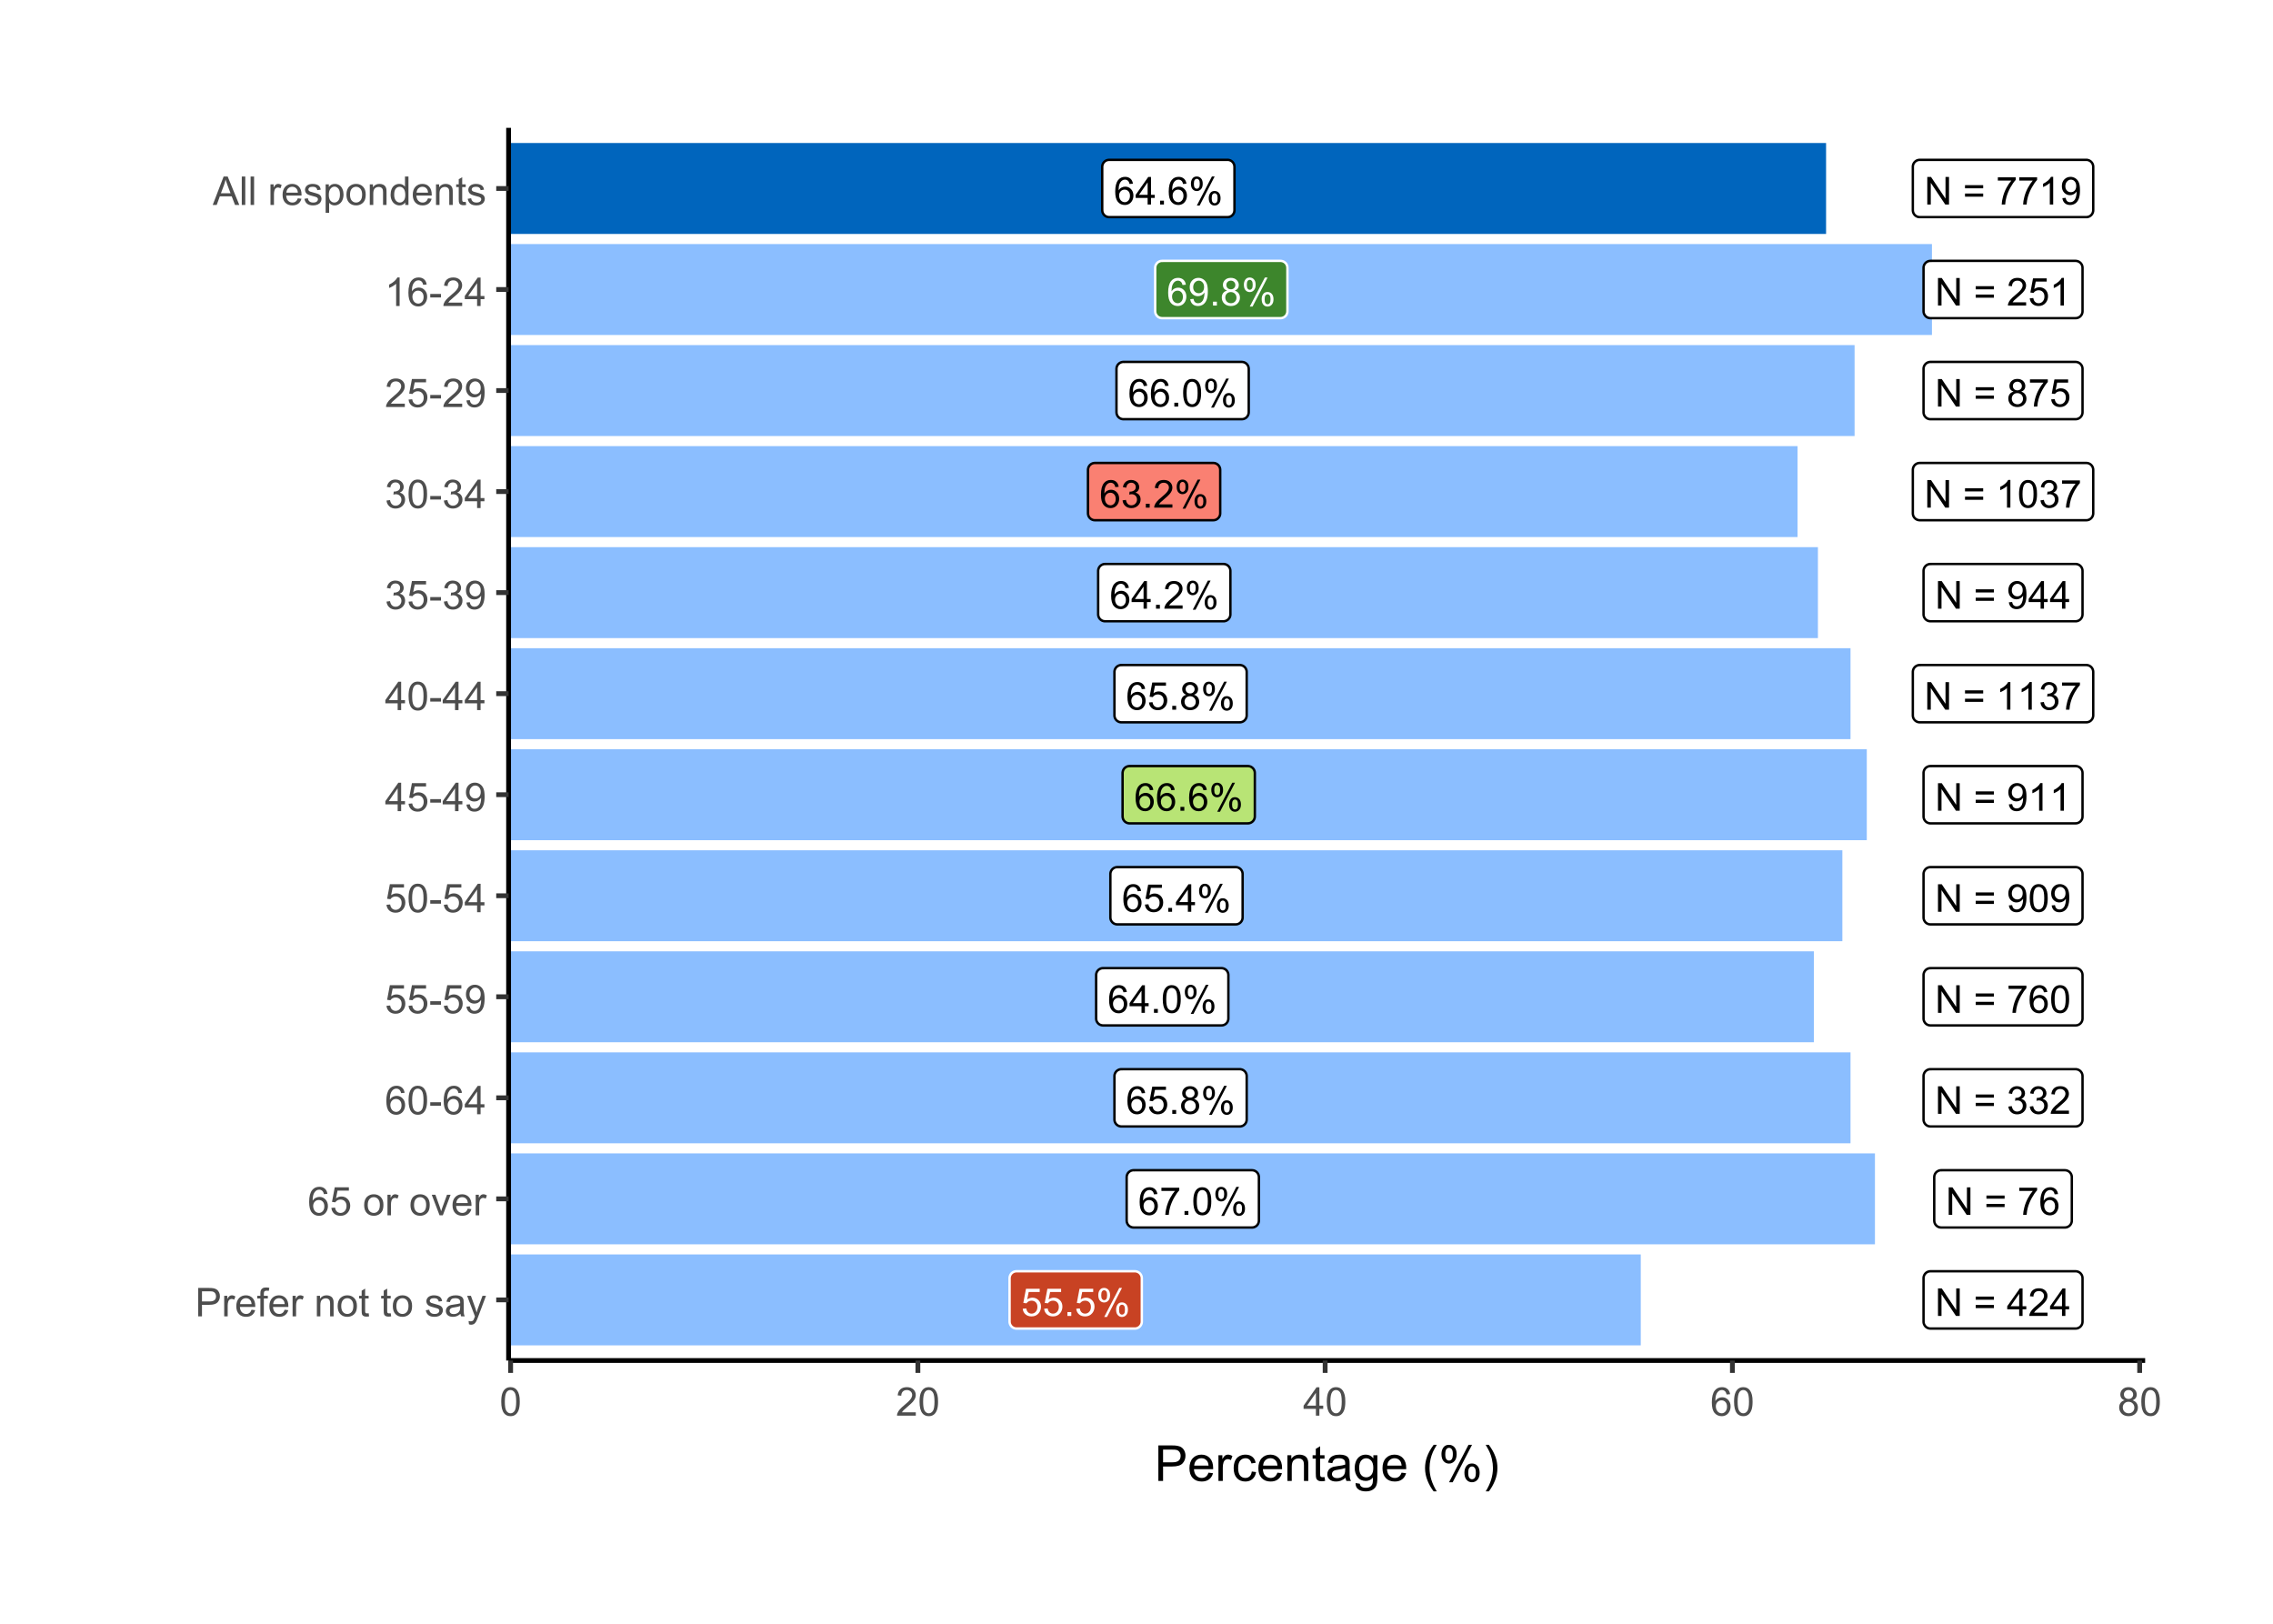 <?xml version="1.0" encoding="UTF-8"?>
<svg xmlns="http://www.w3.org/2000/svg" xmlns:xlink="http://www.w3.org/1999/xlink" width="504" height="360" viewBox="0 0 504 360">
<defs>
<g>
<g id="glyph-0-0">
<path d="M 4.246 -4.613 L 3.5 -4.555 C 3.434 -4.852 3.34 -5.062 3.219 -5.199 C 3.016 -5.41 2.766 -5.52 2.469 -5.52 C 2.227 -5.52 2.02 -5.453 1.84 -5.316 C 1.602 -5.145 1.414 -4.895 1.281 -4.562 C 1.145 -4.234 1.074 -3.762 1.066 -3.152 C 1.246 -3.426 1.469 -3.629 1.73 -3.762 C 1.992 -3.898 2.266 -3.965 2.551 -3.965 C 3.051 -3.965 3.477 -3.781 3.828 -3.41 C 4.18 -3.043 4.355 -2.566 4.355 -1.984 C 4.355 -1.602 4.273 -1.242 4.109 -0.914 C 3.941 -0.586 3.715 -0.332 3.426 -0.16 C 3.137 0.016 2.809 0.105 2.441 0.105 C 1.816 0.105 1.309 -0.125 0.914 -0.586 C 0.52 -1.047 0.32 -1.805 0.32 -2.859 C 0.32 -4.039 0.539 -4.898 0.977 -5.434 C 1.355 -5.902 1.867 -6.137 2.512 -6.137 C 2.992 -6.137 3.387 -6 3.695 -5.73 C 4 -5.461 4.188 -5.09 4.246 -4.613 M 1.184 -1.98 C 1.184 -1.723 1.238 -1.473 1.348 -1.238 C 1.457 -1 1.613 -0.82 1.809 -0.699 C 2.008 -0.574 2.215 -0.512 2.43 -0.512 C 2.746 -0.512 3.02 -0.641 3.246 -0.895 C 3.477 -1.152 3.59 -1.5 3.59 -1.938 C 3.59 -2.359 3.477 -2.691 3.25 -2.938 C 3.027 -3.18 2.742 -3.301 2.402 -3.301 C 2.062 -3.301 1.773 -3.18 1.539 -2.938 C 1.301 -2.691 1.184 -2.375 1.184 -1.98 Z M 1.184 -1.98 "/>
</g>
<g id="glyph-0-1">
<path d="M 2.758 0 L 2.758 -1.465 L 0.109 -1.465 L 0.109 -2.152 L 2.898 -6.109 L 3.508 -6.109 L 3.508 -2.152 L 4.336 -2.152 L 4.336 -1.465 L 3.508 -1.465 L 3.508 0 L 2.758 0 M 2.758 -2.152 L 2.758 -4.906 L 0.848 -2.152 Z M 2.758 -2.152 "/>
</g>
<g id="glyph-0-2">
<path d="M 0.773 0 L 0.773 -0.855 L 1.629 -0.855 L 1.629 0 Z M 0.773 0 "/>
</g>
<g id="glyph-0-3">
<path d="M 0.496 -4.645 C 0.496 -5.078 0.605 -5.449 0.824 -5.754 C 1.043 -6.062 1.363 -6.215 1.781 -6.215 C 2.164 -6.215 2.48 -6.078 2.73 -5.805 C 2.984 -5.531 3.109 -5.129 3.109 -4.598 C 3.109 -4.082 2.98 -3.684 2.727 -3.402 C 2.473 -3.125 2.16 -2.984 1.789 -2.984 C 1.418 -2.984 1.109 -3.121 0.863 -3.398 C 0.617 -3.672 0.496 -4.086 0.496 -4.645 M 1.801 -5.699 C 1.613 -5.699 1.461 -5.617 1.336 -5.457 C 1.211 -5.293 1.148 -5 1.148 -4.566 C 1.148 -4.176 1.211 -3.902 1.34 -3.742 C 1.465 -3.582 1.617 -3.5 1.801 -3.5 C 1.988 -3.5 2.145 -3.582 2.27 -3.742 C 2.395 -3.902 2.453 -4.199 2.453 -4.625 C 2.453 -5.02 2.391 -5.297 2.266 -5.457 C 2.141 -5.617 1.988 -5.699 1.801 -5.699 M 1.805 0.227 L 5.148 -6.215 L 5.754 -6.215 L 2.426 0.227 L 1.805 0.227 M 4.445 -1.434 C 4.445 -1.871 4.559 -2.246 4.777 -2.547 C 4.996 -2.852 5.316 -3.004 5.734 -3.004 C 6.117 -3.004 6.438 -2.867 6.688 -2.594 C 6.938 -2.32 7.066 -1.918 7.066 -1.387 C 7.066 -0.871 6.938 -0.473 6.684 -0.195 C 6.43 0.086 6.113 0.227 5.738 0.227 C 5.371 0.227 5.062 0.086 4.816 -0.191 C 4.57 -0.465 4.445 -0.879 4.445 -1.434 M 5.754 -2.488 C 5.566 -2.488 5.41 -2.406 5.285 -2.246 C 5.164 -2.086 5.102 -1.789 5.102 -1.359 C 5.102 -0.969 5.164 -0.695 5.289 -0.535 C 5.414 -0.371 5.566 -0.293 5.75 -0.293 C 5.945 -0.293 6.102 -0.371 6.227 -0.535 C 6.348 -0.695 6.41 -0.988 6.41 -1.418 C 6.41 -1.812 6.348 -2.09 6.223 -2.25 C 6.098 -2.41 5.941 -2.488 5.754 -2.488 Z M 5.754 -2.488 "/>
</g>
<g id="glyph-0-4">
<path d="M 0.469 -1.414 L 1.188 -1.48 C 1.25 -1.141 1.367 -0.895 1.539 -0.742 C 1.711 -0.59 1.93 -0.512 2.199 -0.512 C 2.43 -0.512 2.633 -0.566 2.809 -0.672 C 2.98 -0.777 3.125 -0.918 3.234 -1.094 C 3.344 -1.27 3.438 -1.508 3.512 -1.809 C 3.59 -2.109 3.625 -2.414 3.625 -2.727 C 3.625 -2.758 3.625 -2.809 3.621 -2.875 C 3.473 -2.637 3.266 -2.441 3.008 -2.293 C 2.746 -2.145 2.465 -2.07 2.164 -2.07 C 1.656 -2.07 1.23 -2.254 0.879 -2.621 C 0.531 -2.988 0.355 -3.473 0.355 -4.07 C 0.355 -4.691 0.535 -5.191 0.902 -5.566 C 1.27 -5.945 1.727 -6.137 2.277 -6.137 C 2.672 -6.137 3.035 -6.027 3.367 -5.812 C 3.695 -5.602 3.945 -5.297 4.117 -4.898 C 4.285 -4.504 4.371 -3.93 4.371 -3.18 C 4.371 -2.398 4.289 -1.777 4.117 -1.316 C 3.949 -0.852 3.695 -0.5 3.363 -0.258 C 3.027 -0.016 2.633 0.105 2.184 0.105 C 1.707 0.105 1.316 -0.027 1.012 -0.293 C 0.711 -0.559 0.527 -0.934 0.469 -1.414 M 3.539 -4.109 C 3.539 -4.539 3.426 -4.883 3.195 -5.137 C 2.965 -5.387 2.691 -5.516 2.367 -5.516 C 2.035 -5.516 1.742 -5.379 1.496 -5.105 C 1.25 -4.832 1.125 -4.48 1.125 -4.047 C 1.125 -3.656 1.242 -3.344 1.477 -3.098 C 1.711 -2.855 2.004 -2.734 2.348 -2.734 C 2.695 -2.734 2.98 -2.855 3.203 -3.098 C 3.426 -3.344 3.539 -3.68 3.539 -4.109 Z M 3.539 -4.109 "/>
</g>
<g id="glyph-0-5">
<path d="M 1.508 -3.312 C 1.199 -3.426 0.969 -3.59 0.816 -3.801 C 0.668 -4.012 0.594 -4.266 0.594 -4.559 C 0.594 -5.004 0.75 -5.379 1.07 -5.68 C 1.391 -5.984 1.816 -6.137 2.348 -6.137 C 2.879 -6.137 3.309 -5.98 3.633 -5.672 C 3.961 -5.359 4.121 -4.984 4.121 -4.539 C 4.121 -4.254 4.047 -4.008 3.898 -3.801 C 3.75 -3.59 3.523 -3.426 3.223 -3.312 C 3.598 -3.191 3.883 -2.992 4.078 -2.723 C 4.273 -2.449 4.371 -2.125 4.371 -1.746 C 4.371 -1.223 4.188 -0.785 3.816 -0.43 C 3.449 -0.074 2.961 0.105 2.359 0.105 C 1.758 0.105 1.27 -0.074 0.898 -0.43 C 0.531 -0.789 0.348 -1.234 0.348 -1.766 C 0.348 -2.164 0.445 -2.496 0.648 -2.766 C 0.848 -3.035 1.137 -3.215 1.508 -3.312 M 1.359 -4.586 C 1.359 -4.297 1.453 -4.059 1.637 -3.875 C 1.824 -3.691 2.066 -3.602 2.363 -3.602 C 2.652 -3.602 2.891 -3.691 3.074 -3.875 C 3.258 -4.055 3.352 -4.277 3.352 -4.543 C 3.352 -4.816 3.254 -5.051 3.066 -5.238 C 2.875 -5.426 2.637 -5.52 2.355 -5.52 C 2.07 -5.52 1.832 -5.426 1.641 -5.242 C 1.453 -5.059 1.359 -4.84 1.359 -4.586 M 1.117 -1.762 C 1.117 -1.551 1.168 -1.344 1.27 -1.141 C 1.371 -0.941 1.52 -0.785 1.723 -0.676 C 1.922 -0.566 2.137 -0.512 2.367 -0.512 C 2.727 -0.512 3.023 -0.629 3.254 -0.859 C 3.488 -1.09 3.605 -1.383 3.605 -1.738 C 3.605 -2.098 3.484 -2.398 3.246 -2.633 C 3.004 -2.871 2.703 -2.988 2.344 -2.988 C 1.988 -2.988 1.695 -2.871 1.465 -2.637 C 1.234 -2.406 1.117 -2.113 1.117 -1.762 Z M 1.117 -1.762 "/>
</g>
<g id="glyph-0-6">
<path d="M 0.355 -3.012 C 0.355 -3.734 0.43 -4.316 0.578 -4.758 C 0.727 -5.199 0.945 -5.539 1.238 -5.777 C 1.531 -6.016 1.902 -6.137 2.348 -6.137 C 2.676 -6.137 2.961 -6.07 3.211 -5.938 C 3.457 -5.805 3.66 -5.613 3.82 -5.367 C 3.984 -5.117 4.109 -4.816 4.203 -4.457 C 4.293 -4.102 4.34 -3.617 4.34 -3.012 C 4.34 -2.297 4.266 -1.719 4.117 -1.277 C 3.969 -0.836 3.75 -0.496 3.457 -0.258 C 3.164 -0.016 2.793 0.105 2.348 0.105 C 1.758 0.105 1.293 -0.105 0.957 -0.531 C 0.555 -1.039 0.355 -1.867 0.355 -3.012 M 1.125 -3.012 C 1.125 -2.012 1.242 -1.344 1.477 -1.012 C 1.711 -0.68 2.004 -0.512 2.348 -0.512 C 2.691 -0.512 2.98 -0.68 3.215 -1.012 C 3.449 -1.348 3.566 -2.012 3.566 -3.012 C 3.566 -4.02 3.449 -4.688 3.215 -5.02 C 2.98 -5.348 2.688 -5.516 2.34 -5.516 C 1.992 -5.516 1.719 -5.367 1.512 -5.078 C 1.254 -4.703 1.125 -4.016 1.125 -3.012 Z M 1.125 -3.012 "/>
</g>
<g id="glyph-0-7">
<path d="M 0.359 -1.613 L 1.109 -1.715 C 1.195 -1.289 1.34 -0.98 1.547 -0.793 C 1.754 -0.605 2.008 -0.512 2.305 -0.512 C 2.656 -0.512 2.957 -0.637 3.199 -0.879 C 3.441 -1.125 3.562 -1.426 3.562 -1.789 C 3.562 -2.133 3.449 -2.418 3.227 -2.641 C 3 -2.863 2.715 -2.977 2.367 -2.977 C 2.227 -2.977 2.051 -2.949 1.84 -2.891 L 1.922 -3.551 C 1.973 -3.547 2.012 -3.543 2.043 -3.543 C 2.363 -3.543 2.648 -3.625 2.906 -3.793 C 3.16 -3.961 3.289 -4.215 3.289 -4.562 C 3.289 -4.84 3.195 -5.066 3.008 -5.246 C 2.824 -5.43 2.582 -5.52 2.289 -5.52 C 1.996 -5.52 1.754 -5.426 1.559 -5.242 C 1.363 -5.059 1.238 -4.785 1.184 -4.418 L 0.434 -4.551 C 0.523 -5.055 0.734 -5.445 1.059 -5.719 C 1.383 -5.996 1.789 -6.137 2.273 -6.137 C 2.605 -6.137 2.91 -6.062 3.191 -5.922 C 3.473 -5.777 3.688 -5.582 3.836 -5.336 C 3.984 -5.086 4.059 -4.824 4.059 -4.547 C 4.059 -4.281 3.988 -4.043 3.848 -3.824 C 3.707 -3.609 3.496 -3.438 3.219 -3.309 C 3.578 -3.227 3.859 -3.055 4.059 -2.789 C 4.258 -2.527 4.359 -2.199 4.359 -1.805 C 4.359 -1.27 4.164 -0.82 3.777 -0.449 C 3.387 -0.078 2.895 0.109 2.301 0.109 C 1.766 0.109 1.32 -0.051 0.965 -0.371 C 0.609 -0.691 0.41 -1.105 0.359 -1.613 Z M 0.359 -1.613 "/>
</g>
<g id="glyph-0-8">
<path d="M 4.297 -0.723 L 4.297 0 L 0.258 0 C 0.254 -0.18 0.281 -0.355 0.348 -0.52 C 0.449 -0.797 0.613 -1.066 0.84 -1.332 C 1.066 -1.602 1.395 -1.91 1.82 -2.258 C 2.484 -2.805 2.934 -3.234 3.168 -3.555 C 3.402 -3.871 3.52 -4.172 3.52 -4.457 C 3.52 -4.754 3.41 -5.004 3.199 -5.207 C 2.984 -5.41 2.711 -5.516 2.367 -5.516 C 2.008 -5.516 1.719 -5.406 1.5 -5.188 C 1.285 -4.973 1.176 -4.672 1.172 -4.289 L 0.398 -4.367 C 0.453 -4.941 0.652 -5.383 0.996 -5.684 C 1.34 -5.984 1.805 -6.137 2.383 -6.137 C 2.969 -6.137 3.434 -5.973 3.777 -5.648 C 4.117 -5.324 4.289 -4.918 4.289 -4.438 C 4.289 -4.195 4.238 -3.953 4.141 -3.719 C 4.039 -3.48 3.871 -3.234 3.641 -2.973 C 3.41 -2.711 3.023 -2.352 2.484 -1.895 C 2.035 -1.52 1.746 -1.262 1.617 -1.129 C 1.488 -0.992 1.383 -0.855 1.301 -0.723 Z M 4.297 -0.723 "/>
</g>
<g id="glyph-0-9">
<path d="M 0.355 -1.602 L 1.141 -1.668 C 1.199 -1.285 1.336 -0.996 1.547 -0.801 C 1.762 -0.609 2.016 -0.512 2.316 -0.512 C 2.68 -0.512 2.984 -0.648 3.234 -0.922 C 3.484 -1.195 3.609 -1.555 3.609 -2.004 C 3.609 -2.434 3.488 -2.77 3.25 -3.016 C 3.008 -3.266 2.695 -3.387 2.305 -3.387 C 2.062 -3.387 1.844 -3.332 1.652 -3.223 C 1.457 -3.113 1.305 -2.973 1.191 -2.797 L 0.488 -2.887 L 1.078 -6.027 L 4.117 -6.027 L 4.117 -5.309 L 1.68 -5.309 L 1.352 -3.668 C 1.719 -3.922 2.102 -4.051 2.504 -4.051 C 3.039 -4.051 3.488 -3.867 3.855 -3.496 C 4.223 -3.129 4.406 -2.652 4.406 -2.07 C 4.406 -1.52 4.246 -1.039 3.922 -0.637 C 3.531 -0.145 2.996 0.105 2.316 0.105 C 1.762 0.105 1.309 -0.051 0.957 -0.363 C 0.605 -0.672 0.402 -1.086 0.355 -1.602 Z M 0.355 -1.602 "/>
</g>
<g id="glyph-0-10">
<path d="M 0.402 -5.309 L 0.402 -6.031 L 4.359 -6.031 L 4.359 -5.449 C 3.969 -5.035 3.586 -4.484 3.203 -3.797 C 2.82 -3.109 2.527 -2.406 2.316 -1.68 C 2.168 -1.168 2.07 -0.609 2.031 0 L 1.258 0 C 1.266 -0.48 1.363 -1.062 1.543 -1.742 C 1.723 -2.422 1.98 -3.078 2.32 -3.711 C 2.656 -4.344 3.016 -4.875 3.398 -5.309 Z M 0.402 -5.309 "/>
</g>
<g id="glyph-0-11">
<path d="M 0.648 0 L 0.648 -6.109 L 1.48 -6.109 L 4.688 -1.312 L 4.688 -6.109 L 5.465 -6.109 L 5.465 0 L 4.633 0 L 1.426 -4.801 L 1.426 0 Z M 0.648 0 "/>
</g>
<g id="glyph-0-12">
</g>
<g id="glyph-0-13">
<path d="M 4.508 -3.594 L 0.477 -3.594 L 0.477 -4.293 L 4.508 -4.293 L 4.508 -3.594 M 4.508 -1.738 L 0.477 -1.738 L 0.477 -2.438 L 4.508 -2.438 Z M 4.508 -1.738 "/>
</g>
<g id="glyph-0-14">
<path d="M 3.18 0 L 2.43 0 L 2.43 -4.781 C 2.25 -4.609 2.012 -4.438 1.719 -4.266 C 1.426 -4.09 1.164 -3.961 0.93 -3.875 L 0.93 -4.602 C 1.348 -4.797 1.715 -5.039 2.031 -5.316 C 2.344 -5.598 2.566 -5.871 2.695 -6.137 L 3.18 -6.137 Z M 3.18 0 "/>
</g>
<g id="glyph-1-0">
<path d="M 0.68 0 L 0.68 -6.301 L 3.055 -6.301 C 3.473 -6.301 3.793 -6.277 4.012 -6.238 C 4.324 -6.188 4.582 -6.09 4.789 -5.945 C 5 -5.801 5.168 -5.598 5.297 -5.336 C 5.422 -5.074 5.488 -4.789 5.488 -4.477 C 5.488 -3.941 5.316 -3.488 4.977 -3.117 C 4.637 -2.746 4.02 -2.562 3.129 -2.562 L 1.512 -2.562 L 1.512 0 L 0.68 0 M 1.512 -3.305 L 3.141 -3.305 C 3.68 -3.305 4.062 -3.406 4.289 -3.605 C 4.516 -3.805 4.629 -4.086 4.629 -4.453 C 4.629 -4.715 4.562 -4.941 4.43 -5.129 C 4.293 -5.316 4.121 -5.441 3.902 -5.5 C 3.762 -5.539 3.504 -5.555 3.125 -5.555 L 1.512 -5.555 Z M 1.512 -3.305 "/>
</g>
<g id="glyph-1-1">
<path d="M 0.57 0 L 0.57 -4.562 L 1.266 -4.562 L 1.266 -3.871 C 1.445 -4.195 1.609 -4.41 1.758 -4.512 C 1.91 -4.613 2.074 -4.668 2.258 -4.668 C 2.516 -4.668 2.781 -4.582 3.051 -4.418 L 2.785 -3.699 C 2.594 -3.812 2.406 -3.867 2.219 -3.867 C 2.047 -3.867 1.895 -3.816 1.762 -3.715 C 1.629 -3.613 1.531 -3.473 1.473 -3.293 C 1.387 -3.016 1.344 -2.715 1.344 -2.391 L 1.344 0 Z M 0.57 0 "/>
</g>
<g id="glyph-1-2">
<path d="M 3.703 -1.469 L 4.504 -1.371 C 4.379 -0.902 4.145 -0.543 3.805 -0.285 C 3.461 -0.027 3.027 0.102 2.496 0.102 C 1.828 0.102 1.301 -0.102 0.91 -0.512 C 0.52 -0.926 0.32 -1.5 0.32 -2.242 C 0.32 -3.012 0.52 -3.605 0.914 -4.031 C 1.312 -4.453 1.824 -4.668 2.453 -4.668 C 3.062 -4.668 3.562 -4.457 3.949 -4.043 C 4.336 -3.629 4.527 -3.043 4.527 -2.289 C 4.527 -2.246 4.527 -2.176 4.523 -2.086 L 1.121 -2.086 C 1.148 -1.582 1.293 -1.199 1.547 -0.934 C 1.801 -0.664 2.121 -0.531 2.5 -0.531 C 2.785 -0.531 3.027 -0.605 3.227 -0.758 C 3.426 -0.906 3.586 -1.145 3.703 -1.469 M 1.164 -2.719 L 3.711 -2.719 C 3.68 -3.105 3.582 -3.391 3.422 -3.582 C 3.176 -3.883 2.855 -4.031 2.461 -4.031 C 2.105 -4.031 1.809 -3.91 1.566 -3.676 C 1.324 -3.438 1.191 -3.117 1.164 -2.719 Z M 1.164 -2.719 "/>
</g>
<g id="glyph-1-3">
<path d="M 0.766 0 L 0.766 -3.961 L 0.082 -3.961 L 0.082 -4.562 L 0.766 -4.562 L 0.766 -5.047 C 0.766 -5.355 0.793 -5.582 0.848 -5.73 C 0.922 -5.934 1.051 -6.094 1.238 -6.219 C 1.426 -6.344 1.691 -6.406 2.027 -6.406 C 2.246 -6.406 2.488 -6.383 2.75 -6.328 L 2.633 -5.656 C 2.473 -5.684 2.32 -5.699 2.18 -5.699 C 1.945 -5.699 1.777 -5.648 1.68 -5.547 C 1.582 -5.445 1.535 -5.258 1.535 -4.984 L 1.535 -4.562 L 2.422 -4.562 L 2.422 -3.961 L 1.535 -3.961 L 1.535 0 Z M 0.766 0 "/>
</g>
<g id="glyph-1-4">
</g>
<g id="glyph-1-5">
<path d="M 0.578 0 L 0.578 -4.562 L 1.277 -4.562 L 1.277 -3.914 C 1.609 -4.414 2.094 -4.668 2.727 -4.668 C 3.004 -4.668 3.258 -4.617 3.488 -4.52 C 3.719 -4.418 3.891 -4.289 4.004 -4.129 C 4.121 -3.969 4.199 -3.777 4.246 -3.559 C 4.273 -3.414 4.289 -3.164 4.289 -2.805 L 4.289 0 L 3.516 0 L 3.516 -2.777 C 3.516 -3.09 3.484 -3.328 3.426 -3.484 C 3.363 -3.641 3.258 -3.762 3.105 -3.855 C 2.953 -3.949 2.773 -3.996 2.566 -3.996 C 2.234 -3.996 1.953 -3.891 1.711 -3.684 C 1.473 -3.473 1.352 -3.078 1.352 -2.492 L 1.352 0 Z M 0.578 0 "/>
</g>
<g id="glyph-1-6">
<path d="M 0.293 -2.281 C 0.293 -3.125 0.527 -3.754 0.996 -4.16 C 1.391 -4.496 1.867 -4.668 2.434 -4.668 C 3.059 -4.668 3.57 -4.461 3.969 -4.051 C 4.367 -3.641 4.566 -3.07 4.566 -2.348 C 4.566 -1.758 4.48 -1.297 4.305 -0.961 C 4.129 -0.625 3.871 -0.363 3.535 -0.176 C 3.199 0.012 2.832 0.102 2.434 0.102 C 1.793 0.102 1.277 -0.102 0.883 -0.512 C 0.488 -0.922 0.293 -1.512 0.293 -2.281 M 1.086 -2.281 C 1.086 -1.699 1.215 -1.258 1.469 -0.969 C 1.723 -0.68 2.047 -0.531 2.434 -0.531 C 2.816 -0.531 3.137 -0.68 3.391 -0.973 C 3.645 -1.262 3.773 -1.707 3.773 -2.309 C 3.773 -2.871 3.645 -3.301 3.387 -3.59 C 3.133 -3.879 2.812 -4.027 2.434 -4.027 C 2.047 -4.027 1.723 -3.883 1.469 -3.594 C 1.215 -3.305 1.086 -2.867 1.086 -2.281 Z M 1.086 -2.281 "/>
</g>
<g id="glyph-1-7">
<path d="M 2.27 -0.691 L 2.379 -0.008 C 2.164 0.039 1.969 0.059 1.797 0.059 C 1.516 0.059 1.297 0.016 1.145 -0.074 C 0.988 -0.16 0.879 -0.277 0.816 -0.422 C 0.754 -0.566 0.723 -0.871 0.723 -1.336 L 0.723 -3.961 L 0.156 -3.961 L 0.156 -4.562 L 0.723 -4.562 L 0.723 -5.695 L 1.492 -6.156 L 1.492 -4.562 L 2.27 -4.562 L 2.27 -3.961 L 1.492 -3.961 L 1.492 -1.293 C 1.492 -1.074 1.504 -0.93 1.531 -0.867 C 1.559 -0.805 1.602 -0.754 1.664 -0.719 C 1.727 -0.68 1.816 -0.66 1.93 -0.66 C 2.016 -0.66 2.129 -0.672 2.27 -0.691 Z M 2.27 -0.691 "/>
</g>
<g id="glyph-1-8">
<path d="M 0.27 -1.363 L 1.035 -1.484 C 1.078 -1.176 1.199 -0.941 1.395 -0.777 C 1.59 -0.613 1.863 -0.531 2.219 -0.531 C 2.574 -0.531 2.836 -0.605 3.008 -0.75 C 3.18 -0.895 3.266 -1.062 3.266 -1.258 C 3.266 -1.434 3.191 -1.57 3.039 -1.672 C 2.934 -1.742 2.668 -1.828 2.246 -1.934 C 1.68 -2.078 1.285 -2.199 1.066 -2.305 C 0.848 -2.41 0.684 -2.555 0.57 -2.738 C 0.457 -2.926 0.398 -3.129 0.398 -3.352 C 0.398 -3.555 0.445 -3.742 0.539 -3.918 C 0.633 -4.09 0.758 -4.234 0.918 -4.348 C 1.039 -4.438 1.203 -4.512 1.41 -4.574 C 1.621 -4.637 1.844 -4.668 2.078 -4.668 C 2.438 -4.668 2.754 -4.613 3.023 -4.512 C 3.293 -4.41 3.492 -4.27 3.621 -4.094 C 3.75 -3.918 3.84 -3.68 3.891 -3.387 L 3.133 -3.281 C 3.098 -3.52 3 -3.699 2.832 -3.832 C 2.668 -3.965 2.438 -4.031 2.137 -4.031 C 1.781 -4.031 1.527 -3.973 1.375 -3.855 C 1.223 -3.738 1.148 -3.598 1.148 -3.441 C 1.148 -3.34 1.18 -3.25 1.242 -3.172 C 1.305 -3.09 1.402 -3.02 1.539 -2.965 C 1.617 -2.938 1.844 -2.871 2.223 -2.766 C 2.77 -2.621 3.148 -2.5 3.367 -2.41 C 3.582 -2.316 3.754 -2.18 3.875 -2.004 C 4 -1.824 4.059 -1.605 4.062 -1.34 C 4.059 -1.082 3.984 -0.84 3.836 -0.613 C 3.684 -0.383 3.469 -0.207 3.184 -0.082 C 2.902 0.039 2.578 0.102 2.223 0.102 C 1.629 0.102 1.176 -0.02 0.867 -0.266 C 0.555 -0.512 0.355 -0.879 0.27 -1.363 Z M 0.27 -1.363 "/>
</g>
<g id="glyph-1-9">
<path d="M 3.559 -0.562 C 3.27 -0.32 2.996 -0.148 2.73 -0.047 C 2.465 0.055 2.18 0.102 1.879 0.102 C 1.375 0.102 0.992 -0.02 0.723 -0.266 C 0.453 -0.508 0.316 -0.82 0.316 -1.203 C 0.316 -1.426 0.367 -1.629 0.469 -1.816 C 0.57 -2 0.707 -2.148 0.871 -2.262 C 1.035 -2.371 1.219 -2.457 1.426 -2.516 C 1.578 -2.555 1.809 -2.594 2.113 -2.629 C 2.738 -2.703 3.199 -2.793 3.492 -2.895 C 3.496 -3.004 3.496 -3.07 3.496 -3.098 C 3.496 -3.414 3.426 -3.637 3.277 -3.766 C 3.082 -3.938 2.789 -4.027 2.398 -4.027 C 2.035 -4.027 1.766 -3.961 1.594 -3.836 C 1.418 -3.707 1.289 -3.48 1.207 -3.16 L 0.453 -3.262 C 0.52 -3.586 0.633 -3.848 0.789 -4.047 C 0.949 -4.246 1.176 -4.398 1.473 -4.504 C 1.773 -4.613 2.117 -4.668 2.508 -4.668 C 2.898 -4.668 3.215 -4.621 3.461 -4.527 C 3.703 -4.438 3.883 -4.32 3.996 -4.184 C 4.109 -4.043 4.191 -3.867 4.238 -3.656 C 4.262 -3.523 4.273 -3.289 4.273 -2.945 L 4.273 -1.914 C 4.273 -1.191 4.293 -0.738 4.324 -0.547 C 4.359 -0.355 4.422 -0.176 4.52 0 L 3.711 0 C 3.633 -0.16 3.582 -0.348 3.559 -0.562 M 3.492 -2.289 C 3.211 -2.176 2.793 -2.078 2.23 -2 C 1.91 -1.953 1.688 -1.902 1.555 -1.844 C 1.422 -1.785 1.32 -1.703 1.25 -1.594 C 1.18 -1.48 1.145 -1.359 1.145 -1.227 C 1.145 -1.02 1.223 -0.848 1.379 -0.711 C 1.535 -0.57 1.762 -0.504 2.062 -0.504 C 2.359 -0.504 2.625 -0.566 2.859 -0.699 C 3.09 -0.828 3.262 -1.008 3.367 -1.234 C 3.453 -1.406 3.492 -1.664 3.492 -2.008 Z M 3.492 -2.289 "/>
</g>
<g id="glyph-1-10">
<path d="M 0.547 1.758 L 0.461 1.031 C 0.629 1.078 0.777 1.102 0.902 1.102 C 1.074 1.102 1.211 1.07 1.316 1.016 C 1.418 0.957 1.504 0.875 1.57 0.773 C 1.617 0.695 1.695 0.504 1.805 0.199 C 1.82 0.156 1.844 0.09 1.875 0.008 L 0.141 -4.562 L 0.977 -4.562 L 1.926 -1.922 C 2.047 -1.586 2.16 -1.234 2.258 -0.863 C 2.344 -1.219 2.449 -1.566 2.574 -1.902 L 3.551 -4.562 L 4.324 -4.562 L 2.586 0.078 C 2.402 0.578 2.258 0.926 2.152 1.113 C 2.016 1.367 1.859 1.555 1.68 1.672 C 1.504 1.793 1.289 1.852 1.043 1.852 C 0.895 1.852 0.73 1.82 0.547 1.758 Z M 0.547 1.758 "/>
</g>
<g id="glyph-1-11">
<path d="M 4.379 -4.758 L 3.609 -4.695 C 3.539 -5 3.441 -5.219 3.316 -5.359 C 3.109 -5.578 2.852 -5.688 2.543 -5.688 C 2.297 -5.688 2.082 -5.621 1.895 -5.484 C 1.652 -5.305 1.461 -5.047 1.32 -4.703 C 1.18 -4.363 1.105 -3.879 1.102 -3.25 C 1.285 -3.531 1.516 -3.742 1.785 -3.879 C 2.051 -4.016 2.336 -4.086 2.629 -4.086 C 3.145 -4.086 3.586 -3.898 3.945 -3.516 C 4.309 -3.137 4.492 -2.648 4.492 -2.047 C 4.492 -1.648 4.406 -1.281 4.234 -0.941 C 4.062 -0.605 3.828 -0.344 3.531 -0.164 C 3.234 0.016 2.895 0.109 2.52 0.109 C 1.875 0.109 1.348 -0.129 0.941 -0.605 C 0.535 -1.078 0.332 -1.859 0.332 -2.949 C 0.332 -4.164 0.555 -5.051 1.004 -5.602 C 1.398 -6.086 1.926 -6.324 2.59 -6.324 C 3.086 -6.324 3.492 -6.188 3.809 -5.91 C 4.125 -5.629 4.316 -5.246 4.379 -4.758 M 1.219 -2.039 C 1.219 -1.773 1.277 -1.52 1.391 -1.277 C 1.504 -1.031 1.66 -0.848 1.863 -0.719 C 2.066 -0.594 2.281 -0.527 2.504 -0.527 C 2.832 -0.527 3.113 -0.66 3.348 -0.926 C 3.582 -1.188 3.699 -1.547 3.699 -2 C 3.699 -2.434 3.582 -2.777 3.352 -3.027 C 3.121 -3.277 2.828 -3.402 2.477 -3.402 C 2.125 -3.402 1.828 -3.277 1.586 -3.027 C 1.344 -2.777 1.219 -2.449 1.219 -2.039 Z M 1.219 -2.039 "/>
</g>
<g id="glyph-1-12">
<path d="M 0.367 -1.648 L 1.176 -1.719 C 1.238 -1.324 1.379 -1.027 1.598 -0.828 C 1.816 -0.629 2.078 -0.527 2.391 -0.527 C 2.762 -0.527 3.078 -0.668 3.336 -0.949 C 3.594 -1.23 3.723 -1.602 3.723 -2.066 C 3.723 -2.508 3.598 -2.855 3.348 -3.109 C 3.102 -3.367 2.777 -3.492 2.375 -3.492 C 2.125 -3.492 1.902 -3.438 1.703 -3.324 C 1.5 -3.211 1.344 -3.062 1.23 -2.883 L 0.504 -2.977 L 1.113 -6.215 L 4.246 -6.215 L 4.246 -5.473 L 1.73 -5.473 L 1.391 -3.781 C 1.77 -4.043 2.168 -4.176 2.582 -4.176 C 3.133 -4.176 3.598 -3.984 3.977 -3.605 C 4.352 -3.223 4.543 -2.734 4.543 -2.137 C 4.543 -1.566 4.375 -1.074 4.043 -0.656 C 3.641 -0.148 3.09 0.109 2.391 0.109 C 1.816 0.109 1.348 -0.055 0.984 -0.375 C 0.625 -0.695 0.418 -1.121 0.367 -1.648 Z M 0.367 -1.648 "/>
</g>
<g id="glyph-1-13">
<path d="M 1.848 0 L 0.113 -4.562 L 0.93 -4.562 L 1.906 -1.832 C 2.016 -1.535 2.109 -1.23 2.199 -0.91 C 2.27 -1.152 2.363 -1.441 2.488 -1.777 L 3.504 -4.562 L 4.297 -4.562 L 2.57 0 Z M 1.848 0 "/>
</g>
<g id="glyph-1-14">
<path d="M 0.367 -3.105 C 0.367 -3.852 0.441 -4.449 0.594 -4.906 C 0.75 -5.359 0.977 -5.711 1.277 -5.957 C 1.582 -6.203 1.961 -6.324 2.418 -6.324 C 2.758 -6.324 3.055 -6.258 3.309 -6.121 C 3.562 -5.984 3.773 -5.789 3.941 -5.531 C 4.105 -5.277 4.238 -4.965 4.332 -4.594 C 4.426 -4.227 4.473 -3.73 4.473 -3.105 C 4.473 -2.367 4.398 -1.77 4.246 -1.316 C 4.094 -0.863 3.867 -0.512 3.562 -0.266 C 3.262 -0.016 2.879 0.109 2.418 0.109 C 1.812 0.109 1.336 -0.109 0.988 -0.547 C 0.574 -1.07 0.367 -1.922 0.367 -3.105 M 1.16 -3.105 C 1.16 -2.074 1.281 -1.383 1.523 -1.043 C 1.766 -0.699 2.062 -0.527 2.418 -0.527 C 2.773 -0.527 3.074 -0.699 3.316 -1.043 C 3.559 -1.387 3.68 -2.074 3.68 -3.105 C 3.68 -4.145 3.559 -4.832 3.316 -5.172 C 3.074 -5.516 2.773 -5.684 2.41 -5.684 C 2.055 -5.684 1.773 -5.535 1.559 -5.234 C 1.293 -4.852 1.16 -4.141 1.16 -3.105 Z M 1.16 -3.105 "/>
</g>
<g id="glyph-1-15">
<path d="M 0.281 -1.891 L 0.281 -2.668 L 2.656 -2.668 L 2.656 -1.891 Z M 0.281 -1.891 "/>
</g>
<g id="glyph-1-16">
<path d="M 2.844 0 L 2.844 -1.508 L 0.113 -1.508 L 0.113 -2.219 L 2.988 -6.301 L 3.617 -6.301 L 3.617 -2.219 L 4.469 -2.219 L 4.469 -1.508 L 3.617 -1.508 L 3.617 0 L 2.844 0 M 2.844 -2.219 L 2.844 -5.059 L 0.871 -2.219 Z M 2.844 -2.219 "/>
</g>
<g id="glyph-1-17">
<path d="M 0.48 -1.457 L 1.227 -1.527 C 1.289 -1.176 1.406 -0.922 1.586 -0.766 C 1.762 -0.605 1.992 -0.527 2.27 -0.527 C 2.508 -0.527 2.715 -0.582 2.895 -0.691 C 3.074 -0.801 3.219 -0.945 3.336 -1.129 C 3.449 -1.309 3.543 -1.555 3.621 -1.863 C 3.699 -2.176 3.738 -2.488 3.738 -2.809 C 3.738 -2.844 3.738 -2.895 3.734 -2.965 C 3.578 -2.719 3.367 -2.52 3.102 -2.367 C 2.832 -2.211 2.543 -2.137 2.23 -2.137 C 1.707 -2.137 1.266 -2.324 0.906 -2.703 C 0.547 -3.082 0.367 -3.578 0.367 -4.199 C 0.367 -4.836 0.555 -5.352 0.93 -5.742 C 1.309 -6.129 1.777 -6.324 2.348 -6.324 C 2.754 -6.324 3.129 -6.215 3.469 -5.996 C 3.809 -5.773 4.066 -5.461 4.242 -5.051 C 4.418 -4.645 4.508 -4.051 4.508 -3.277 C 4.508 -2.473 4.422 -1.832 4.246 -1.355 C 4.07 -0.879 3.812 -0.516 3.465 -0.266 C 3.121 -0.016 2.715 0.109 2.25 0.109 C 1.758 0.109 1.355 -0.031 1.043 -0.305 C 0.73 -0.578 0.543 -0.961 0.48 -1.457 M 3.648 -4.238 C 3.648 -4.68 3.531 -5.031 3.293 -5.293 C 3.059 -5.555 2.773 -5.684 2.441 -5.684 C 2.098 -5.684 1.797 -5.543 1.543 -5.266 C 1.289 -4.984 1.16 -4.617 1.16 -4.172 C 1.16 -3.77 1.281 -3.445 1.523 -3.195 C 1.766 -2.945 2.062 -2.82 2.418 -2.82 C 2.777 -2.82 3.07 -2.945 3.301 -3.195 C 3.531 -3.445 3.648 -3.793 3.648 -4.238 Z M 3.648 -4.238 "/>
</g>
<g id="glyph-1-18">
<path d="M 0.371 -1.664 L 1.145 -1.766 C 1.23 -1.328 1.383 -1.012 1.598 -0.82 C 1.809 -0.625 2.07 -0.527 2.375 -0.527 C 2.738 -0.527 3.047 -0.656 3.297 -0.906 C 3.547 -1.16 3.672 -1.473 3.676 -1.844 C 3.672 -2.199 3.559 -2.492 3.324 -2.723 C 3.094 -2.953 2.797 -3.066 2.441 -3.066 C 2.293 -3.066 2.113 -3.039 1.895 -2.98 L 1.98 -3.66 C 2.031 -3.656 2.074 -3.652 2.105 -3.652 C 2.434 -3.652 2.73 -3.738 2.996 -3.91 C 3.258 -4.082 3.391 -4.348 3.391 -4.703 C 3.391 -4.988 3.293 -5.223 3.102 -5.41 C 2.91 -5.598 2.664 -5.688 2.359 -5.688 C 2.059 -5.688 1.809 -5.594 1.605 -5.406 C 1.406 -5.215 1.277 -4.934 1.219 -4.555 L 0.445 -4.691 C 0.543 -5.211 0.758 -5.613 1.09 -5.898 C 1.426 -6.184 1.844 -6.324 2.344 -6.324 C 2.688 -6.324 3.004 -6.25 3.293 -6.105 C 3.582 -5.957 3.801 -5.754 3.957 -5.5 C 4.109 -5.246 4.184 -4.973 4.184 -4.688 C 4.184 -4.414 4.113 -4.168 3.965 -3.945 C 3.82 -3.723 3.605 -3.543 3.316 -3.41 C 3.691 -3.324 3.98 -3.148 4.184 -2.875 C 4.391 -2.605 4.496 -2.266 4.496 -1.859 C 4.496 -1.312 4.293 -0.844 3.895 -0.461 C 3.492 -0.078 2.984 0.113 2.371 0.113 C 1.82 0.113 1.359 -0.055 0.996 -0.383 C 0.629 -0.711 0.422 -1.141 0.371 -1.664 Z M 0.371 -1.664 "/>
</g>
<g id="glyph-1-19">
<path d="M 4.43 -0.742 L 4.43 0 L 0.266 0 C 0.262 -0.188 0.289 -0.367 0.355 -0.539 C 0.461 -0.82 0.633 -1.102 0.867 -1.375 C 1.098 -1.648 1.438 -1.969 1.879 -2.328 C 2.562 -2.891 3.023 -3.336 3.266 -3.664 C 3.508 -3.992 3.625 -4.301 3.625 -4.594 C 3.625 -4.898 3.516 -5.16 3.297 -5.367 C 3.078 -5.578 2.793 -5.684 2.441 -5.684 C 2.066 -5.684 1.77 -5.574 1.547 -5.352 C 1.324 -5.125 1.211 -4.816 1.207 -4.422 L 0.414 -4.504 C 0.469 -5.098 0.672 -5.547 1.027 -5.859 C 1.383 -6.168 1.859 -6.324 2.457 -6.324 C 3.062 -6.324 3.539 -6.156 3.895 -5.824 C 4.246 -5.488 4.422 -5.07 4.422 -4.578 C 4.422 -4.324 4.371 -4.078 4.266 -3.832 C 4.164 -3.59 3.992 -3.332 3.754 -3.062 C 3.516 -2.793 3.117 -2.426 2.562 -1.957 C 2.098 -1.566 1.801 -1.301 1.668 -1.164 C 1.535 -1.023 1.426 -0.883 1.34 -0.742 Z M 4.43 -0.742 "/>
</g>
<g id="glyph-1-20">
<path d="M 3.277 0 L 2.504 0 L 2.504 -4.93 C 2.32 -4.75 2.074 -4.574 1.773 -4.395 C 1.469 -4.219 1.199 -4.086 0.957 -3.996 L 0.957 -4.742 C 1.391 -4.945 1.77 -5.195 2.094 -5.484 C 2.418 -5.773 2.645 -6.055 2.781 -6.324 L 3.277 -6.324 Z M 3.277 0 "/>
</g>
<g id="glyph-1-21">
<path d="M -0.012 0 L 2.406 -6.301 L 3.305 -6.301 L 5.883 0 L 4.934 0 L 4.199 -1.906 L 1.562 -1.906 L 0.871 0 L -0.012 0 M 1.805 -2.586 L 3.941 -2.586 L 3.281 -4.332 C 3.082 -4.859 2.934 -5.297 2.836 -5.637 C 2.754 -5.234 2.641 -4.832 2.496 -4.434 Z M 1.805 -2.586 "/>
</g>
<g id="glyph-1-22">
<path d="M 0.562 0 L 0.562 -6.301 L 1.336 -6.301 L 1.336 0 Z M 0.562 0 "/>
</g>
<g id="glyph-1-23">
<path d="M 0.578 1.75 L 0.578 -4.562 L 1.285 -4.562 L 1.285 -3.969 C 1.449 -4.203 1.637 -4.375 1.848 -4.492 C 2.059 -4.609 2.309 -4.668 2.609 -4.668 C 2.996 -4.668 3.34 -4.566 3.641 -4.367 C 3.938 -4.164 4.164 -3.883 4.312 -3.516 C 4.465 -3.152 4.543 -2.75 4.543 -2.316 C 4.543 -1.848 4.457 -1.43 4.289 -1.055 C 4.121 -0.68 3.879 -0.395 3.559 -0.195 C 3.242 0.004 2.906 0.102 2.551 0.102 C 2.293 0.102 2.062 0.047 1.859 -0.059 C 1.652 -0.168 1.484 -0.305 1.352 -0.473 L 1.352 1.75 L 0.578 1.75 M 1.281 -2.258 C 1.281 -1.668 1.398 -1.234 1.637 -0.953 C 1.875 -0.672 2.164 -0.531 2.5 -0.531 C 2.844 -0.531 3.141 -0.68 3.383 -0.969 C 3.629 -1.258 3.75 -1.711 3.75 -2.32 C 3.75 -2.902 3.633 -3.336 3.391 -3.625 C 3.152 -3.914 2.867 -4.059 2.535 -4.062 C 2.207 -4.059 1.914 -3.906 1.66 -3.598 C 1.406 -3.289 1.281 -2.844 1.281 -2.258 Z M 1.281 -2.258 "/>
</g>
<g id="glyph-1-24">
<path d="M 3.539 0 L 3.539 -0.574 C 3.25 -0.125 2.824 0.102 2.266 0.102 C 1.902 0.102 1.566 0.004 1.262 -0.199 C 0.957 -0.398 0.719 -0.68 0.551 -1.039 C 0.383 -1.398 0.301 -1.809 0.301 -2.277 C 0.301 -2.734 0.375 -3.145 0.527 -3.516 C 0.68 -3.887 0.906 -4.172 1.211 -4.371 C 1.516 -4.566 1.855 -4.668 2.23 -4.668 C 2.504 -4.668 2.75 -4.609 2.965 -4.492 C 3.18 -4.375 3.355 -4.227 3.488 -4.039 L 3.488 -6.301 L 4.258 -6.301 L 4.258 0 L 3.539 0 M 1.094 -2.277 C 1.094 -1.691 1.219 -1.258 1.465 -0.969 C 1.711 -0.676 2.004 -0.531 2.336 -0.531 C 2.676 -0.531 2.961 -0.672 3.199 -0.949 C 3.434 -1.223 3.555 -1.645 3.555 -2.211 C 3.555 -2.836 3.434 -3.297 3.191 -3.59 C 2.953 -3.879 2.656 -4.027 2.305 -4.027 C 1.961 -4.027 1.672 -3.887 1.441 -3.605 C 1.211 -3.324 1.094 -2.883 1.094 -2.277 Z M 1.094 -2.277 "/>
</g>
<g id="glyph-1-25">
<path d="M 1.555 -3.418 C 1.234 -3.535 0.996 -3.699 0.844 -3.918 C 0.688 -4.137 0.609 -4.398 0.609 -4.699 C 0.609 -5.16 0.773 -5.543 1.105 -5.855 C 1.434 -6.168 1.871 -6.324 2.418 -6.324 C 2.969 -6.324 3.41 -6.164 3.746 -5.848 C 4.082 -5.527 4.25 -5.137 4.25 -4.68 C 4.25 -4.387 4.172 -4.133 4.02 -3.918 C 3.867 -3.699 3.633 -3.535 3.32 -3.418 C 3.707 -3.289 4.004 -3.086 4.203 -2.805 C 4.406 -2.523 4.508 -2.191 4.508 -1.801 C 4.508 -1.262 4.316 -0.809 3.938 -0.441 C 3.555 -0.074 3.055 0.109 2.434 0.109 C 1.809 0.109 1.309 -0.078 0.93 -0.445 C 0.547 -0.812 0.355 -1.273 0.355 -1.82 C 0.355 -2.23 0.461 -2.574 0.668 -2.852 C 0.875 -3.129 1.172 -3.316 1.555 -3.418 M 1.402 -4.727 C 1.402 -4.43 1.496 -4.184 1.688 -3.996 C 1.879 -3.809 2.129 -3.711 2.438 -3.711 C 2.734 -3.711 2.977 -3.805 3.168 -3.992 C 3.359 -4.18 3.453 -4.41 3.453 -4.684 C 3.453 -4.969 3.355 -5.207 3.16 -5.398 C 2.965 -5.594 2.719 -5.688 2.43 -5.688 C 2.133 -5.688 1.887 -5.594 1.691 -5.406 C 1.5 -5.215 1.402 -4.988 1.402 -4.727 M 1.152 -1.816 C 1.152 -1.598 1.203 -1.383 1.309 -1.176 C 1.414 -0.973 1.57 -0.812 1.773 -0.699 C 1.98 -0.586 2.203 -0.527 2.441 -0.527 C 2.809 -0.527 3.117 -0.648 3.355 -0.887 C 3.598 -1.121 3.719 -1.426 3.719 -1.793 C 3.719 -2.164 3.594 -2.473 3.344 -2.715 C 3.098 -2.961 2.789 -3.082 2.414 -3.082 C 2.051 -3.082 1.75 -2.961 1.512 -2.719 C 1.27 -2.48 1.152 -2.18 1.152 -1.816 Z M 1.152 -1.816 "/>
</g>
<g id="glyph-2-0">
<path d="M 0.848 0 L 0.848 -7.875 L 3.82 -7.875 C 4.34 -7.875 4.742 -7.848 5.016 -7.797 C 5.402 -7.734 5.727 -7.613 5.988 -7.43 C 6.25 -7.25 6.461 -6.996 6.621 -6.672 C 6.777 -6.344 6.859 -5.988 6.859 -5.598 C 6.859 -4.926 6.645 -4.359 6.219 -3.898 C 5.793 -3.434 5.023 -3.203 3.91 -3.203 L 1.891 -3.203 L 1.891 0 L 0.848 0 M 1.891 -4.129 L 3.926 -4.129 C 4.598 -4.129 5.078 -4.254 5.359 -4.508 C 5.645 -4.758 5.785 -5.109 5.785 -5.562 C 5.785 -5.895 5.703 -6.176 5.535 -6.41 C 5.367 -6.645 5.148 -6.801 4.875 -6.875 C 4.703 -6.922 4.379 -6.945 3.906 -6.945 L 1.891 -6.945 Z M 1.891 -4.129 "/>
</g>
<g id="glyph-2-1">
<path d="M 4.629 -1.836 L 5.629 -1.715 C 5.473 -1.129 5.18 -0.676 4.754 -0.355 C 4.328 -0.031 3.781 0.129 3.121 0.129 C 2.285 0.129 1.625 -0.129 1.137 -0.641 C 0.648 -1.156 0.402 -1.875 0.402 -2.805 C 0.402 -3.762 0.648 -4.508 1.145 -5.039 C 1.637 -5.566 2.277 -5.832 3.066 -5.832 C 3.828 -5.832 4.453 -5.574 4.938 -5.055 C 5.418 -4.535 5.66 -3.805 5.66 -2.863 C 5.66 -2.805 5.66 -2.719 5.656 -2.605 L 1.402 -2.605 C 1.438 -1.977 1.613 -1.5 1.934 -1.164 C 2.254 -0.832 2.648 -0.664 3.125 -0.664 C 3.48 -0.664 3.781 -0.758 4.035 -0.945 C 4.285 -1.133 4.484 -1.43 4.629 -1.836 M 1.457 -3.398 L 4.641 -3.398 C 4.598 -3.879 4.477 -4.238 4.273 -4.48 C 3.969 -4.852 3.566 -5.039 3.078 -5.039 C 2.633 -5.039 2.262 -4.891 1.957 -4.594 C 1.656 -4.297 1.488 -3.898 1.457 -3.398 Z M 1.457 -3.398 "/>
</g>
<g id="glyph-2-2">
<path d="M 0.715 0 L 0.715 -5.703 L 1.586 -5.703 L 1.586 -4.84 C 1.805 -5.242 2.012 -5.512 2.199 -5.641 C 2.387 -5.77 2.594 -5.832 2.82 -5.832 C 3.145 -5.832 3.477 -5.73 3.812 -5.523 L 3.48 -4.625 C 3.242 -4.766 3.008 -4.832 2.773 -4.836 C 2.559 -4.832 2.371 -4.77 2.203 -4.645 C 2.035 -4.516 1.914 -4.34 1.844 -4.113 C 1.734 -3.77 1.68 -3.395 1.68 -2.984 L 1.68 0 Z M 0.715 0 "/>
</g>
<g id="glyph-2-3">
<path d="M 4.445 -2.09 L 5.398 -1.965 C 5.293 -1.312 5.027 -0.797 4.602 -0.426 C 4.172 -0.055 3.648 0.129 3.023 0.129 C 2.242 0.129 1.617 -0.125 1.141 -0.637 C 0.668 -1.148 0.43 -1.879 0.43 -2.832 C 0.43 -3.445 0.531 -3.984 0.734 -4.445 C 0.941 -4.91 1.25 -5.254 1.668 -5.488 C 2.086 -5.719 2.539 -5.832 3.031 -5.832 C 3.648 -5.832 4.156 -5.676 4.551 -5.363 C 4.941 -5.051 5.195 -4.605 5.305 -4.027 L 4.367 -3.883 C 4.277 -4.266 4.117 -4.555 3.891 -4.75 C 3.664 -4.941 3.391 -5.039 3.066 -5.039 C 2.578 -5.039 2.184 -4.863 1.879 -4.516 C 1.574 -4.164 1.422 -3.613 1.422 -2.859 C 1.422 -2.09 1.57 -1.535 1.863 -1.188 C 2.156 -0.84 2.539 -0.664 3.012 -0.664 C 3.395 -0.664 3.711 -0.781 3.965 -1.016 C 4.219 -1.246 4.379 -1.605 4.445 -2.09 Z M 4.445 -2.09 "/>
</g>
<g id="glyph-2-4">
<path d="M 0.727 0 L 0.727 -5.703 L 1.594 -5.703 L 1.594 -4.895 C 2.016 -5.52 2.621 -5.832 3.41 -5.832 C 3.754 -5.832 4.07 -5.77 4.359 -5.648 C 4.648 -5.523 4.863 -5.363 5.008 -5.16 C 5.148 -4.961 5.25 -4.723 5.305 -4.445 C 5.344 -4.27 5.359 -3.953 5.359 -3.508 L 5.359 0 L 4.395 0 L 4.395 -3.469 C 4.395 -3.863 4.355 -4.156 4.281 -4.352 C 4.207 -4.547 4.07 -4.703 3.879 -4.82 C 3.688 -4.938 3.465 -4.996 3.207 -4.996 C 2.793 -4.996 2.438 -4.863 2.141 -4.602 C 1.84 -4.34 1.691 -3.844 1.691 -3.117 L 1.691 0 Z M 0.727 0 "/>
</g>
<g id="glyph-2-5">
<path d="M 2.836 -0.863 L 2.977 -0.012 C 2.703 0.047 2.461 0.074 2.246 0.074 C 1.895 0.074 1.621 0.02 1.43 -0.09 C 1.234 -0.203 1.098 -0.348 1.02 -0.527 C 0.941 -0.711 0.902 -1.09 0.902 -1.672 L 0.902 -4.953 L 0.195 -4.953 L 0.195 -5.703 L 0.902 -5.703 L 0.902 -7.117 L 1.863 -7.695 L 1.863 -5.703 L 2.836 -5.703 L 2.836 -4.953 L 1.863 -4.953 L 1.863 -1.617 C 1.863 -1.34 1.879 -1.164 1.914 -1.086 C 1.949 -1.008 2.004 -0.945 2.082 -0.898 C 2.16 -0.852 2.27 -0.828 2.41 -0.828 C 2.52 -0.828 2.66 -0.84 2.836 -0.863 Z M 2.836 -0.863 "/>
</g>
<g id="glyph-2-6">
<path d="M 4.445 -0.703 C 4.09 -0.398 3.746 -0.184 3.414 -0.059 C 3.082 0.066 2.727 0.129 2.348 0.129 C 1.719 0.129 1.238 -0.023 0.902 -0.332 C 0.566 -0.637 0.398 -1.027 0.398 -1.504 C 0.398 -1.781 0.461 -2.039 0.59 -2.27 C 0.715 -2.5 0.883 -2.688 1.086 -2.824 C 1.293 -2.965 1.523 -3.07 1.781 -3.141 C 1.973 -3.191 2.258 -3.242 2.641 -3.289 C 3.422 -3.379 3.996 -3.492 4.367 -3.621 C 4.371 -3.754 4.371 -3.836 4.371 -3.871 C 4.371 -4.266 4.281 -4.543 4.098 -4.703 C 3.852 -4.922 3.484 -5.031 2.996 -5.031 C 2.543 -5.031 2.207 -4.953 1.988 -4.793 C 1.773 -4.633 1.613 -4.352 1.508 -3.949 L 0.562 -4.078 C 0.648 -4.48 0.793 -4.809 0.988 -5.059 C 1.184 -5.305 1.469 -5.496 1.844 -5.633 C 2.215 -5.766 2.645 -5.832 3.137 -5.832 C 3.625 -5.832 4.02 -5.777 4.324 -5.66 C 4.629 -5.547 4.852 -5.402 4.996 -5.23 C 5.137 -5.055 5.238 -4.836 5.297 -4.57 C 5.328 -4.406 5.344 -4.109 5.344 -3.68 L 5.344 -2.391 C 5.344 -1.492 5.363 -0.922 5.406 -0.684 C 5.445 -0.445 5.527 -0.219 5.648 0 L 4.641 0 C 4.539 -0.199 4.477 -0.434 4.445 -0.703 M 4.367 -2.863 C 4.016 -2.719 3.488 -2.598 2.789 -2.496 C 2.391 -2.441 2.109 -2.375 1.945 -2.305 C 1.781 -2.234 1.652 -2.129 1.562 -1.988 C 1.473 -1.852 1.43 -1.699 1.43 -1.531 C 1.43 -1.273 1.527 -1.059 1.723 -0.887 C 1.918 -0.715 2.203 -0.629 2.578 -0.629 C 2.949 -0.629 3.281 -0.711 3.57 -0.871 C 3.863 -1.035 4.074 -1.258 4.211 -1.543 C 4.316 -1.762 4.367 -2.082 4.367 -2.508 Z M 4.367 -2.863 "/>
</g>
<g id="glyph-2-7">
<path d="M 0.547 0.473 L 1.488 0.613 C 1.527 0.902 1.637 1.113 1.816 1.246 C 2.055 1.426 2.383 1.516 2.797 1.516 C 3.246 1.516 3.59 1.426 3.836 1.246 C 4.078 1.066 4.242 0.816 4.328 0.492 C 4.379 0.297 4.402 -0.117 4.398 -0.746 C 3.977 -0.25 3.449 0 2.82 0 C 2.035 0 1.43 -0.281 1 -0.848 C 0.57 -1.414 0.355 -2.094 0.355 -2.883 C 0.355 -3.43 0.453 -3.93 0.648 -4.391 C 0.848 -4.852 1.133 -5.207 1.508 -5.457 C 1.879 -5.707 2.32 -5.832 2.824 -5.832 C 3.5 -5.832 4.055 -5.562 4.492 -5.016 L 4.492 -5.703 L 5.383 -5.703 L 5.383 -0.773 C 5.383 0.113 5.293 0.742 5.109 1.113 C 4.93 1.484 4.645 1.777 4.25 1.992 C 3.859 2.207 3.375 2.316 2.805 2.316 C 2.125 2.316 1.574 2.16 1.156 1.855 C 0.734 1.551 0.535 1.09 0.547 0.473 M 1.348 -2.953 C 1.348 -2.207 1.496 -1.66 1.793 -1.316 C 2.09 -0.973 2.465 -0.801 2.91 -0.801 C 3.355 -0.801 3.727 -0.973 4.027 -1.312 C 4.328 -1.656 4.48 -2.191 4.48 -2.922 C 4.48 -3.621 4.324 -4.148 4.016 -4.5 C 3.707 -4.855 3.332 -5.031 2.895 -5.031 C 2.465 -5.031 2.102 -4.859 1.801 -4.508 C 1.5 -4.16 1.348 -3.641 1.348 -2.953 Z M 1.348 -2.953 "/>
</g>
<g id="glyph-2-8">
</g>
<g id="glyph-2-9">
<path d="M 2.574 2.316 C 2.039 1.641 1.59 0.855 1.219 -0.047 C 0.852 -0.949 0.664 -1.887 0.664 -2.852 C 0.664 -3.703 0.805 -4.52 1.078 -5.301 C 1.402 -6.207 1.898 -7.109 2.574 -8.008 L 3.266 -8.008 C 2.832 -7.262 2.547 -6.73 2.406 -6.414 C 2.188 -5.918 2.016 -5.402 1.891 -4.867 C 1.738 -4.195 1.66 -3.523 1.66 -2.848 C 1.66 -1.125 2.195 0.598 3.266 2.316 Z M 2.574 2.316 "/>
</g>
<g id="glyph-2-10">
<path d="M 0.641 -5.984 C 0.641 -6.547 0.781 -7.023 1.062 -7.418 C 1.348 -7.812 1.758 -8.008 2.293 -8.008 C 2.789 -8.008 3.195 -7.832 3.52 -7.48 C 3.844 -7.125 4.008 -6.609 4.008 -5.926 C 4.008 -5.258 3.844 -4.746 3.516 -4.387 C 3.188 -4.027 2.785 -3.844 2.305 -3.844 C 1.828 -3.844 1.43 -4.023 1.113 -4.379 C 0.797 -4.73 0.641 -5.266 0.641 -5.984 M 2.32 -7.344 C 2.082 -7.344 1.879 -7.238 1.723 -7.031 C 1.562 -6.824 1.484 -6.441 1.484 -5.887 C 1.484 -5.383 1.562 -5.027 1.723 -4.82 C 1.887 -4.613 2.086 -4.512 2.32 -4.512 C 2.562 -4.512 2.766 -4.617 2.926 -4.824 C 3.082 -5.031 3.164 -5.41 3.164 -5.961 C 3.164 -6.469 3.082 -6.828 2.922 -7.035 C 2.762 -7.238 2.559 -7.344 2.32 -7.344 M 2.324 0.289 L 6.633 -8.008 L 7.418 -8.008 L 3.125 0.289 L 2.324 0.289 M 5.73 -1.848 C 5.73 -2.414 5.871 -2.891 6.156 -3.285 C 6.438 -3.676 6.852 -3.871 7.391 -3.871 C 7.883 -3.871 8.293 -3.695 8.617 -3.344 C 8.941 -2.992 9.105 -2.473 9.105 -1.789 C 9.105 -1.121 8.941 -0.609 8.613 -0.25 C 8.285 0.109 7.879 0.289 7.395 0.289 C 6.918 0.289 6.523 0.113 6.207 -0.246 C 5.891 -0.602 5.73 -1.137 5.73 -1.848 M 7.418 -3.207 C 7.176 -3.207 6.973 -3.102 6.812 -2.895 C 6.652 -2.688 6.574 -2.305 6.574 -1.75 C 6.574 -1.25 6.656 -0.895 6.816 -0.688 C 6.977 -0.48 7.176 -0.375 7.414 -0.375 C 7.66 -0.375 7.863 -0.48 8.023 -0.688 C 8.18 -0.895 8.262 -1.273 8.262 -1.828 C 8.262 -2.336 8.18 -2.691 8.02 -2.898 C 7.859 -3.105 7.656 -3.207 7.418 -3.207 Z M 7.418 -3.207 "/>
</g>
<g id="glyph-2-11">
<path d="M 1.359 2.316 L 0.664 2.316 C 1.738 0.598 2.273 -1.125 2.273 -2.848 C 2.273 -3.52 2.195 -4.188 2.039 -4.852 C 1.918 -5.387 1.75 -5.902 1.531 -6.398 C 1.391 -6.719 1.102 -7.258 0.664 -8.008 L 1.359 -8.008 C 2.031 -7.109 2.531 -6.207 2.852 -5.301 C 3.129 -4.52 3.266 -3.703 3.266 -2.852 C 3.266 -1.887 3.082 -0.949 2.711 -0.047 C 2.34 0.855 1.891 1.641 1.359 2.316 Z M 1.359 2.316 "/>
</g>
</g>
<clipPath id="clip-0">
<path clip-rule="nonzero" d="M 112.773 28.348 L 475.656 28.348 L 475.656 301.645 L 112.773 301.645 Z M 112.773 28.348 "/>
</clipPath>
</defs>
<rect x="-50.4" y="-36" width="604.8" height="432" fill="rgb(100%, 100%, 100%)" fill-opacity="1"/>
<rect x="-50.4" y="-36" width="604.8" height="432" fill="rgb(100%, 100%, 100%)" fill-opacity="1"/>
<g clip-path="url(#clip-0)">
<path fill-rule="nonzero" fill="rgb(100%, 100%, 100%)" fill-opacity="1" d="M 112.773 301.641 L 475.656 301.641 L 475.656 28.344 L 112.773 28.344 Z M 112.773 301.641 "/>
</g>
<path fill-rule="nonzero" fill="rgb(0%, 39.608%, 74.118%)" fill-opacity="1" d="M 113.223 51.867 L 404.902 51.867 L 404.902 31.707 L 113.223 31.707 Z M 113.223 51.867 "/>
<path fill-rule="nonzero" fill="rgb(54.51%, 74.51%, 100%)" fill-opacity="1" d="M 113.223 74.27 L 428.379 74.27 L 428.379 54.109 L 113.223 54.109 Z M 113.223 74.27 "/>
<path fill-rule="nonzero" fill="rgb(54.51%, 74.51%, 100%)" fill-opacity="1" d="M 113.223 96.672 L 411.223 96.672 L 411.223 76.512 L 113.223 76.512 Z M 113.223 96.672 "/>
<path fill-rule="nonzero" fill="rgb(54.51%, 74.51%, 100%)" fill-opacity="1" d="M 113.223 119.07 L 398.578 119.07 L 398.578 98.91 L 113.223 98.91 Z M 113.223 119.07 "/>
<path fill-rule="nonzero" fill="rgb(54.51%, 74.51%, 100%)" fill-opacity="1" d="M 113.223 141.473 L 403.094 141.473 L 403.094 121.312 L 113.223 121.312 Z M 113.223 141.473 "/>
<path fill-rule="nonzero" fill="rgb(54.51%, 74.51%, 100%)" fill-opacity="1" d="M 113.223 163.875 L 410.32 163.875 L 410.32 143.715 L 113.223 143.715 Z M 113.223 163.875 "/>
<path fill-rule="nonzero" fill="rgb(54.51%, 74.51%, 100%)" fill-opacity="1" d="M 113.223 186.277 L 413.93 186.277 L 413.93 166.117 L 113.223 166.117 Z M 113.223 186.277 "/>
<path fill-rule="nonzero" fill="rgb(54.51%, 74.51%, 100%)" fill-opacity="1" d="M 113.223 208.676 L 408.512 208.676 L 408.512 188.516 L 113.223 188.516 Z M 113.223 208.676 "/>
<path fill-rule="nonzero" fill="rgb(54.51%, 74.51%, 100%)" fill-opacity="1" d="M 113.223 231.078 L 402.191 231.078 L 402.191 210.918 L 113.223 210.918 Z M 113.223 231.078 "/>
<path fill-rule="nonzero" fill="rgb(54.51%, 74.51%, 100%)" fill-opacity="1" d="M 113.223 253.48 L 410.32 253.48 L 410.32 233.32 L 113.223 233.32 Z M 113.223 253.48 "/>
<path fill-rule="nonzero" fill="rgb(54.51%, 74.51%, 100%)" fill-opacity="1" d="M 113.223 275.879 L 415.738 275.879 L 415.738 255.719 L 113.223 255.719 Z M 113.223 275.879 "/>
<path fill-rule="nonzero" fill="rgb(54.51%, 74.51%, 100%)" fill-opacity="1" d="M 113.223 298.281 L 363.812 298.281 L 363.812 278.121 L 113.223 278.121 Z M 113.223 298.281 "/>
<path fill-rule="nonzero" fill="rgb(100%, 100%, 100%)" fill-opacity="1" stroke-width="0.533" stroke-linecap="round" stroke-linejoin="round" stroke="rgb(0%, 0%, 0%)" stroke-opacity="1" stroke-miterlimit="10" d="M 245.938 48.137 L 272.188 48.137 L 272.125 48.137 L 272.375 48.129 L 272.617 48.078 L 272.848 47.992 L 273.062 47.867 L 273.254 47.711 L 273.418 47.523 L 273.547 47.316 L 273.645 47.09 L 273.703 46.848 L 273.723 46.602 L 273.723 36.973 L 273.703 36.727 L 273.645 36.484 L 273.547 36.258 L 273.418 36.051 L 273.254 35.863 L 273.062 35.707 L 272.848 35.586 L 272.617 35.496 L 272.375 35.445 L 272.188 35.438 L 245.938 35.438 L 246.121 35.445 L 245.875 35.438 L 245.629 35.469 L 245.391 35.535 L 245.168 35.641 L 244.965 35.781 L 244.785 35.953 L 244.637 36.152 L 244.523 36.371 L 244.445 36.605 L 244.406 36.848 L 244.398 36.973 L 244.398 46.602 L 244.406 46.48 L 244.406 46.727 L 244.445 46.969 L 244.523 47.203 L 244.637 47.422 L 244.785 47.621 L 244.965 47.793 L 245.168 47.934 L 245.391 48.039 L 245.629 48.109 L 245.875 48.137 Z M 245.938 48.137 "/>
<g fill="rgb(0%, 0%, 0%)" fill-opacity="1">
<use xlink:href="#glyph-0-0" x="246.961" y="45.344"/>
<use xlink:href="#glyph-0-1" x="251.708" y="45.344"/>
<use xlink:href="#glyph-0-2" x="256.455" y="45.344"/>
<use xlink:href="#glyph-0-0" x="258.827" y="45.344"/>
<use xlink:href="#glyph-0-3" x="263.574" y="45.344"/>
</g>
<path fill-rule="nonzero" fill="rgb(23.922%, 52.549%, 17.255%)" fill-opacity="1" stroke-width="0.533" stroke-linecap="round" stroke-linejoin="round" stroke="rgb(100%, 100%, 100%)" stroke-opacity="1" stroke-miterlimit="10" d="M 257.676 70.539 L 283.926 70.539 L 283.867 70.539 L 284.113 70.527 L 284.355 70.48 L 284.586 70.391 L 284.801 70.27 L 284.992 70.113 L 285.156 69.926 L 285.289 69.719 L 285.383 69.488 L 285.445 69.25 L 285.465 69.004 L 285.465 59.375 L 285.445 59.129 L 285.383 58.887 L 285.289 58.66 L 285.156 58.449 L 284.992 58.266 L 284.801 58.109 L 284.586 57.984 L 284.355 57.898 L 284.113 57.848 L 283.926 57.836 L 257.676 57.836 L 257.859 57.848 L 257.613 57.84 L 257.367 57.867 L 257.133 57.938 L 256.906 58.043 L 256.703 58.184 L 256.527 58.355 L 256.379 58.551 L 256.262 58.77 L 256.184 59.004 L 256.145 59.25 L 256.141 59.375 L 256.141 69.004 L 256.145 68.879 L 256.145 69.129 L 256.184 69.371 L 256.262 69.605 L 256.379 69.824 L 256.527 70.023 L 256.703 70.195 L 256.906 70.336 L 257.133 70.441 L 257.367 70.508 L 257.613 70.539 Z M 257.676 70.539 "/>
<g fill="rgb(100%, 100%, 100%)" fill-opacity="1">
<use xlink:href="#glyph-0-0" x="258.699" y="67.742"/>
<use xlink:href="#glyph-0-4" x="263.446" y="67.742"/>
<use xlink:href="#glyph-0-2" x="268.194" y="67.742"/>
<use xlink:href="#glyph-0-5" x="270.565" y="67.742"/>
<use xlink:href="#glyph-0-3" x="275.312" y="67.742"/>
</g>
<path fill-rule="nonzero" fill="rgb(100%, 100%, 100%)" fill-opacity="1" stroke-width="0.533" stroke-linecap="round" stroke-linejoin="round" stroke="rgb(0%, 0%, 0%)" stroke-opacity="1" stroke-miterlimit="10" d="M 249.098 92.941 L 275.348 92.941 L 275.285 92.941 L 275.535 92.93 L 275.777 92.879 L 276.008 92.793 L 276.223 92.668 L 276.414 92.512 L 276.578 92.328 L 276.707 92.117 L 276.805 91.891 L 276.863 91.652 L 276.887 91.406 L 276.887 81.773 L 276.863 81.527 L 276.805 81.289 L 276.707 81.062 L 276.578 80.852 L 276.414 80.668 L 276.223 80.512 L 276.008 80.387 L 275.777 80.301 L 275.535 80.25 L 275.348 80.238 L 249.098 80.238 L 249.281 80.25 L 249.035 80.238 L 248.789 80.27 L 248.551 80.34 L 248.328 80.445 L 248.125 80.586 L 247.945 80.758 L 247.797 80.953 L 247.684 81.172 L 247.605 81.406 L 247.566 81.652 L 247.559 81.773 L 247.559 91.406 L 247.566 91.281 L 247.566 91.527 L 247.605 91.773 L 247.684 92.008 L 247.797 92.227 L 247.945 92.422 L 248.125 92.594 L 248.328 92.734 L 248.551 92.84 L 248.789 92.91 L 249.035 92.941 Z M 249.098 92.941 "/>
<g fill="rgb(0%, 0%, 0%)" fill-opacity="1">
<use xlink:href="#glyph-0-0" x="250.121" y="90.145"/>
<use xlink:href="#glyph-0-0" x="254.868" y="90.145"/>
<use xlink:href="#glyph-0-2" x="259.616" y="90.145"/>
<use xlink:href="#glyph-0-6" x="261.987" y="90.145"/>
<use xlink:href="#glyph-0-3" x="266.734" y="90.145"/>
</g>
<path fill-rule="nonzero" fill="rgb(98.039%, 50.196%, 44.706%)" fill-opacity="1" stroke-width="0.533" stroke-linecap="round" stroke-linejoin="round" stroke="rgb(0%, 0%, 0%)" stroke-opacity="1" stroke-miterlimit="10" d="M 242.777 115.344 L 269.027 115.344 L 268.965 115.34 L 269.211 115.332 L 269.453 115.281 L 269.688 115.195 L 269.898 115.07 L 270.09 114.914 L 270.254 114.73 L 270.387 114.52 L 270.484 114.293 L 270.543 114.051 L 270.562 113.805 L 270.562 104.176 L 270.543 103.93 L 270.484 103.691 L 270.387 103.461 L 270.254 103.254 L 270.09 103.066 L 269.898 102.91 L 269.688 102.789 L 269.453 102.699 L 269.211 102.652 L 269.027 102.641 L 242.777 102.641 L 242.961 102.652 L 242.715 102.641 L 242.469 102.672 L 242.23 102.738 L 242.008 102.844 L 241.805 102.984 L 241.625 103.156 L 241.477 103.355 L 241.363 103.574 L 241.285 103.809 L 241.246 104.051 L 241.238 104.176 L 241.238 113.805 L 241.246 113.684 L 241.246 113.93 L 241.285 114.172 L 241.363 114.41 L 241.477 114.629 L 241.625 114.824 L 241.805 114.996 L 242.008 115.137 L 242.23 115.242 L 242.469 115.312 L 242.715 115.34 Z M 242.777 115.344 "/>
<g fill="rgb(0%, 0%, 0%)" fill-opacity="1">
<use xlink:href="#glyph-0-0" x="243.801" y="112.547"/>
<use xlink:href="#glyph-0-7" x="248.548" y="112.547"/>
<use xlink:href="#glyph-0-2" x="253.295" y="112.547"/>
<use xlink:href="#glyph-0-8" x="255.667" y="112.547"/>
<use xlink:href="#glyph-0-3" x="260.414" y="112.547"/>
</g>
<path fill-rule="nonzero" fill="rgb(100%, 100%, 100%)" fill-opacity="1" stroke-width="0.533" stroke-linecap="round" stroke-linejoin="round" stroke="rgb(0%, 0%, 0%)" stroke-opacity="1" stroke-miterlimit="10" d="M 245.035 137.742 L 271.285 137.742 L 271.223 137.742 L 271.469 137.734 L 271.711 137.684 L 271.945 137.594 L 272.156 137.473 L 272.348 137.316 L 272.512 137.129 L 272.645 136.922 L 272.742 136.695 L 272.801 136.453 L 272.82 136.207 L 272.82 126.578 L 272.801 126.332 L 272.742 126.09 L 272.645 125.863 L 272.512 125.656 L 272.348 125.469 L 272.156 125.312 L 271.945 125.188 L 271.711 125.102 L 271.469 125.051 L 271.285 125.039 L 245.035 125.039 L 245.219 125.051 L 244.973 125.043 L 244.727 125.07 L 244.488 125.141 L 244.266 125.246 L 244.062 125.387 L 243.883 125.559 L 243.734 125.758 L 243.621 125.977 L 243.543 126.211 L 243.5 126.453 L 243.496 126.578 L 243.496 136.207 L 243.5 136.082 L 243.5 136.332 L 243.543 136.574 L 243.621 136.809 L 243.734 137.027 L 243.883 137.227 L 244.062 137.398 L 244.266 137.539 L 244.488 137.645 L 244.727 137.711 L 244.973 137.742 Z M 245.035 137.742 "/>
<g fill="rgb(0%, 0%, 0%)" fill-opacity="1">
<use xlink:href="#glyph-0-0" x="246.059" y="134.949"/>
<use xlink:href="#glyph-0-1" x="250.806" y="134.949"/>
<use xlink:href="#glyph-0-2" x="255.553" y="134.949"/>
<use xlink:href="#glyph-0-8" x="257.925" y="134.949"/>
<use xlink:href="#glyph-0-3" x="262.672" y="134.949"/>
</g>
<path fill-rule="nonzero" fill="rgb(100%, 100%, 100%)" fill-opacity="1" stroke-width="0.533" stroke-linecap="round" stroke-linejoin="round" stroke="rgb(0%, 0%, 0%)" stroke-opacity="1" stroke-miterlimit="10" d="M 248.645 160.145 L 274.898 160.145 L 274.836 160.145 L 275.082 160.133 L 275.324 160.086 L 275.555 159.996 L 275.77 159.875 L 275.961 159.715 L 276.125 159.531 L 276.258 159.324 L 276.355 159.094 L 276.414 158.855 L 276.434 158.609 L 276.434 148.98 L 276.414 148.73 L 276.355 148.492 L 276.258 148.266 L 276.125 148.055 L 275.961 147.871 L 275.77 147.715 L 275.555 147.59 L 275.324 147.504 L 275.082 147.453 L 274.898 147.441 L 248.645 147.441 L 248.832 147.453 L 248.582 147.445 L 248.34 147.473 L 248.102 147.543 L 247.879 147.648 L 247.672 147.789 L 247.496 147.961 L 247.348 148.156 L 247.23 148.375 L 247.152 148.609 L 247.113 148.855 L 247.109 148.98 L 247.109 158.609 L 247.113 158.484 L 247.113 158.73 L 247.152 158.977 L 247.23 159.211 L 247.348 159.43 L 247.496 159.629 L 247.672 159.797 L 247.879 159.938 L 248.102 160.047 L 248.34 160.113 L 248.582 160.145 Z M 248.645 160.145 "/>
<g fill="rgb(0%, 0%, 0%)" fill-opacity="1">
<use xlink:href="#glyph-0-0" x="249.668" y="157.348"/>
<use xlink:href="#glyph-0-9" x="254.415" y="157.348"/>
<use xlink:href="#glyph-0-2" x="259.162" y="157.348"/>
<use xlink:href="#glyph-0-5" x="261.534" y="157.348"/>
<use xlink:href="#glyph-0-3" x="266.281" y="157.348"/>
</g>
<path fill-rule="nonzero" fill="rgb(72.157%, 89.412%, 45.882%)" fill-opacity="1" stroke-width="0.533" stroke-linecap="round" stroke-linejoin="round" stroke="rgb(0%, 0%, 0%)" stroke-opacity="1" stroke-miterlimit="10" d="M 250.453 182.547 L 276.703 182.547 L 276.641 182.547 L 276.887 182.535 L 277.129 182.484 L 277.363 182.398 L 277.574 182.273 L 277.766 182.117 L 277.93 181.934 L 278.062 181.723 L 278.16 181.496 L 278.219 181.258 L 278.238 181.012 L 278.238 171.379 L 278.219 171.133 L 278.16 170.895 L 278.062 170.664 L 277.93 170.457 L 277.766 170.273 L 277.574 170.117 L 277.363 169.992 L 277.129 169.902 L 276.887 169.855 L 276.703 169.844 L 250.453 169.844 L 250.637 169.855 L 250.391 169.844 L 250.145 169.875 L 249.906 169.945 L 249.684 170.051 L 249.48 170.191 L 249.301 170.359 L 249.152 170.559 L 249.039 170.777 L 248.961 171.012 L 248.922 171.258 L 248.914 171.379 L 248.914 181.012 L 248.922 180.887 L 248.922 181.133 L 248.961 181.379 L 249.039 181.613 L 249.152 181.832 L 249.301 182.027 L 249.48 182.199 L 249.684 182.34 L 249.906 182.445 L 250.145 182.516 L 250.391 182.547 Z M 250.453 182.547 "/>
<g fill="rgb(0%, 0%, 0%)" fill-opacity="1">
<use xlink:href="#glyph-0-0" x="251.477" y="179.75"/>
<use xlink:href="#glyph-0-0" x="256.224" y="179.75"/>
<use xlink:href="#glyph-0-2" x="260.971" y="179.75"/>
<use xlink:href="#glyph-0-0" x="263.343" y="179.75"/>
<use xlink:href="#glyph-0-3" x="268.09" y="179.75"/>
</g>
<path fill-rule="nonzero" fill="rgb(100%, 100%, 100%)" fill-opacity="1" stroke-width="0.533" stroke-linecap="round" stroke-linejoin="round" stroke="rgb(0%, 0%, 0%)" stroke-opacity="1" stroke-miterlimit="10" d="M 247.742 204.949 L 273.992 204.949 L 273.934 204.945 L 274.18 204.938 L 274.422 204.887 L 274.652 204.801 L 274.867 204.676 L 275.059 204.52 L 275.223 204.336 L 275.355 204.125 L 275.453 203.898 L 275.512 203.656 L 275.531 203.41 L 275.531 193.781 L 275.512 193.535 L 275.453 193.293 L 275.355 193.066 L 275.223 192.859 L 275.059 192.672 L 274.867 192.516 L 274.652 192.395 L 274.422 192.305 L 274.18 192.258 L 273.992 192.246 L 247.742 192.246 L 247.926 192.258 L 247.68 192.246 L 247.434 192.277 L 247.199 192.344 L 246.973 192.449 L 246.77 192.59 L 246.594 192.762 L 246.445 192.961 L 246.328 193.18 L 246.25 193.414 L 246.211 193.656 L 246.207 193.781 L 246.207 203.41 L 246.211 203.289 L 246.211 203.535 L 246.25 203.777 L 246.328 204.012 L 246.445 204.23 L 246.594 204.43 L 246.77 204.602 L 246.973 204.742 L 247.199 204.848 L 247.434 204.918 L 247.68 204.945 Z M 247.742 204.949 "/>
<g fill="rgb(0%, 0%, 0%)" fill-opacity="1">
<use xlink:href="#glyph-0-0" x="248.766" y="202.152"/>
<use xlink:href="#glyph-0-9" x="253.513" y="202.152"/>
<use xlink:href="#glyph-0-2" x="258.26" y="202.152"/>
<use xlink:href="#glyph-0-1" x="260.632" y="202.152"/>
<use xlink:href="#glyph-0-3" x="265.379" y="202.152"/>
</g>
<path fill-rule="nonzero" fill="rgb(100%, 100%, 100%)" fill-opacity="1" stroke-width="0.533" stroke-linecap="round" stroke-linejoin="round" stroke="rgb(0%, 0%, 0%)" stroke-opacity="1" stroke-miterlimit="10" d="M 244.582 227.348 L 270.832 227.348 L 270.77 227.348 L 271.02 227.336 L 271.262 227.289 L 271.492 227.199 L 271.707 227.078 L 271.898 226.922 L 272.062 226.734 L 272.195 226.527 L 272.289 226.301 L 272.352 226.059 L 272.371 225.812 L 272.371 216.184 L 272.352 215.938 L 272.289 215.695 L 272.195 215.469 L 272.062 215.258 L 271.898 215.074 L 271.707 214.918 L 271.492 214.793 L 271.262 214.707 L 271.02 214.656 L 270.832 214.645 L 244.582 214.645 L 244.766 214.656 L 244.52 214.648 L 244.273 214.676 L 244.035 214.746 L 243.812 214.852 L 243.609 214.992 L 243.434 215.164 L 243.285 215.363 L 243.168 215.582 L 243.09 215.816 L 243.051 216.059 L 243.047 216.184 L 243.047 225.812 L 243.051 225.688 L 243.051 225.938 L 243.09 226.18 L 243.168 226.414 L 243.285 226.633 L 243.434 226.832 L 243.609 227.004 L 243.812 227.145 L 244.035 227.25 L 244.273 227.316 L 244.52 227.348 Z M 244.582 227.348 "/>
<g fill="rgb(0%, 0%, 0%)" fill-opacity="1">
<use xlink:href="#glyph-0-0" x="245.605" y="224.551"/>
<use xlink:href="#glyph-0-1" x="250.353" y="224.551"/>
<use xlink:href="#glyph-0-2" x="255.1" y="224.551"/>
<use xlink:href="#glyph-0-6" x="257.471" y="224.551"/>
<use xlink:href="#glyph-0-3" x="262.219" y="224.551"/>
</g>
<path fill-rule="nonzero" fill="rgb(100%, 100%, 100%)" fill-opacity="1" stroke-width="0.533" stroke-linecap="round" stroke-linejoin="round" stroke="rgb(0%, 0%, 0%)" stroke-opacity="1" stroke-miterlimit="10" d="M 248.645 249.75 L 274.898 249.75 L 274.836 249.75 L 275.082 249.738 L 275.324 249.691 L 275.555 249.602 L 275.77 249.477 L 275.961 249.32 L 276.125 249.137 L 276.258 248.93 L 276.355 248.699 L 276.414 248.461 L 276.434 248.215 L 276.434 238.582 L 276.414 238.336 L 276.355 238.098 L 276.258 237.871 L 276.125 237.66 L 275.961 237.477 L 275.77 237.32 L 275.555 237.195 L 275.324 237.109 L 275.082 237.059 L 274.898 237.047 L 248.645 237.047 L 248.832 237.059 L 248.582 237.047 L 248.34 237.078 L 248.102 237.148 L 247.879 237.254 L 247.672 237.395 L 247.496 237.566 L 247.348 237.762 L 247.23 237.98 L 247.152 238.215 L 247.113 238.461 L 247.109 238.582 L 247.109 248.215 L 247.113 248.09 L 247.113 248.336 L 247.152 248.582 L 247.23 248.816 L 247.348 249.035 L 247.496 249.234 L 247.672 249.402 L 247.879 249.543 L 248.102 249.652 L 248.34 249.719 L 248.582 249.75 Z M 248.645 249.75 "/>
<g fill="rgb(0%, 0%, 0%)" fill-opacity="1">
<use xlink:href="#glyph-0-0" x="249.668" y="246.953"/>
<use xlink:href="#glyph-0-9" x="254.415" y="246.953"/>
<use xlink:href="#glyph-0-2" x="259.162" y="246.953"/>
<use xlink:href="#glyph-0-5" x="261.534" y="246.953"/>
<use xlink:href="#glyph-0-3" x="266.281" y="246.953"/>
</g>
<path fill-rule="nonzero" fill="rgb(100%, 100%, 100%)" fill-opacity="1" stroke-width="0.533" stroke-linecap="round" stroke-linejoin="round" stroke="rgb(0%, 0%, 0%)" stroke-opacity="1" stroke-miterlimit="10" d="M 251.355 272.152 L 277.605 272.152 L 277.543 272.148 L 277.793 272.141 L 278.035 272.09 L 278.266 272.004 L 278.48 271.879 L 278.672 271.723 L 278.836 271.539 L 278.965 271.328 L 279.062 271.102 L 279.121 270.863 L 279.141 270.613 L 279.141 260.984 L 279.121 260.738 L 279.062 260.5 L 278.965 260.27 L 278.836 260.062 L 278.672 259.879 L 278.48 259.719 L 278.266 259.598 L 278.035 259.508 L 277.793 259.461 L 277.605 259.449 L 251.355 259.449 L 251.539 259.461 L 251.293 259.449 L 251.047 259.48 L 250.809 259.547 L 250.586 259.656 L 250.383 259.797 L 250.203 259.965 L 250.055 260.164 L 249.941 260.383 L 249.863 260.617 L 249.824 260.863 L 249.816 260.984 L 249.816 270.613 L 249.824 270.492 L 249.824 270.738 L 249.863 270.984 L 249.941 271.219 L 250.055 271.438 L 250.203 271.633 L 250.383 271.805 L 250.586 271.945 L 250.809 272.051 L 251.047 272.121 L 251.293 272.148 Z M 251.355 272.152 "/>
<g fill="rgb(0%, 0%, 0%)" fill-opacity="1">
<use xlink:href="#glyph-0-0" x="252.379" y="269.355"/>
<use xlink:href="#glyph-0-10" x="257.126" y="269.355"/>
<use xlink:href="#glyph-0-2" x="261.873" y="269.355"/>
<use xlink:href="#glyph-0-6" x="264.245" y="269.355"/>
<use xlink:href="#glyph-0-3" x="268.992" y="269.355"/>
</g>
<path fill-rule="nonzero" fill="rgb(78.431%, 25.882%, 13.725%)" fill-opacity="1" stroke-width="0.533" stroke-linecap="round" stroke-linejoin="round" stroke="rgb(100%, 100%, 100%)" stroke-opacity="1" stroke-miterlimit="10" d="M 225.391 294.555 L 251.645 294.555 L 251.582 294.551 L 251.828 294.543 L 252.07 294.492 L 252.301 294.406 L 252.516 294.281 L 252.707 294.125 L 252.871 293.938 L 253.004 293.73 L 253.102 293.504 L 253.16 293.262 L 253.18 293.016 L 253.18 283.387 L 253.16 283.141 L 253.102 282.898 L 253.004 282.672 L 252.871 282.465 L 252.707 282.277 L 252.516 282.121 L 252.301 282 L 252.07 281.91 L 251.828 281.859 L 251.645 281.852 L 225.391 281.852 L 225.578 281.859 L 225.332 281.852 L 225.086 281.883 L 224.848 281.949 L 224.625 282.055 L 224.422 282.195 L 224.242 282.367 L 224.094 282.566 L 223.98 282.785 L 223.902 283.02 L 223.859 283.262 L 223.855 283.387 L 223.855 293.016 L 223.859 292.895 L 223.859 293.141 L 223.902 293.383 L 223.98 293.617 L 224.094 293.836 L 224.242 294.035 L 224.422 294.207 L 224.625 294.348 L 224.848 294.453 L 225.086 294.523 L 225.332 294.551 Z M 225.391 294.555 "/>
<g fill="rgb(100%, 100%, 100%)" fill-opacity="1">
<use xlink:href="#glyph-0-9" x="226.418" y="291.758"/>
<use xlink:href="#glyph-0-9" x="231.165" y="291.758"/>
<use xlink:href="#glyph-0-2" x="235.912" y="291.758"/>
<use xlink:href="#glyph-0-9" x="238.284" y="291.758"/>
<use xlink:href="#glyph-0-3" x="243.031" y="291.758"/>
</g>
<path fill-rule="nonzero" fill="rgb(100%, 100%, 100%)" fill-opacity="1" stroke-width="0.533" stroke-linecap="round" stroke-linejoin="round" stroke="rgb(0%, 0%, 0%)" stroke-opacity="1" stroke-miterlimit="10" d="M 425.672 48.137 L 462.602 48.137 L 462.539 48.137 L 462.789 48.129 L 463.031 48.078 L 463.262 47.992 L 463.477 47.867 L 463.668 47.711 L 463.832 47.523 L 463.965 47.316 L 464.059 47.09 L 464.121 46.848 L 464.141 46.602 L 464.141 36.973 L 464.121 36.727 L 464.059 36.484 L 463.965 36.258 L 463.832 36.051 L 463.668 35.863 L 463.477 35.707 L 463.262 35.586 L 463.031 35.496 L 462.789 35.445 L 462.602 35.438 L 425.672 35.438 L 425.859 35.445 L 425.609 35.438 L 425.367 35.469 L 425.129 35.535 L 424.906 35.641 L 424.703 35.781 L 424.523 35.953 L 424.375 36.152 L 424.258 36.371 L 424.18 36.605 L 424.141 36.848 L 424.137 36.973 L 424.137 46.602 L 424.141 46.48 L 424.141 46.727 L 424.18 46.969 L 424.258 47.203 L 424.375 47.422 L 424.523 47.621 L 424.703 47.793 L 424.906 47.934 L 425.129 48.039 L 425.367 48.109 L 425.609 48.137 Z M 425.672 48.137 "/>
<g fill="rgb(0%, 0%, 0%)" fill-opacity="1">
<use xlink:href="#glyph-0-11" x="426.695" y="45.344"/>
<use xlink:href="#glyph-0-12" x="432.86" y="45.344"/>
<use xlink:href="#glyph-0-13" x="435.231" y="45.344"/>
<use xlink:href="#glyph-0-12" x="440.216" y="45.344"/>
<use xlink:href="#glyph-0-10" x="442.587" y="45.344"/>
<use xlink:href="#glyph-0-10" x="447.335" y="45.344"/>
<use xlink:href="#glyph-0-14" x="452.082" y="45.344"/>
<use xlink:href="#glyph-0-4" x="456.829" y="45.344"/>
</g>
<path fill-rule="nonzero" fill="rgb(100%, 100%, 100%)" fill-opacity="1" stroke-width="0.533" stroke-linecap="round" stroke-linejoin="round" stroke="rgb(0%, 0%, 0%)" stroke-opacity="1" stroke-miterlimit="10" d="M 428.047 70.539 L 460.23 70.539 L 460.168 70.539 L 460.414 70.527 L 460.656 70.48 L 460.887 70.391 L 461.102 70.27 L 461.293 70.113 L 461.457 69.926 L 461.59 69.719 L 461.688 69.488 L 461.746 69.25 L 461.766 69.004 L 461.766 59.375 L 461.746 59.129 L 461.688 58.887 L 461.59 58.66 L 461.457 58.449 L 461.293 58.266 L 461.102 58.109 L 460.887 57.984 L 460.656 57.898 L 460.414 57.848 L 460.23 57.836 L 428.047 57.836 L 428.23 57.848 L 427.984 57.84 L 427.738 57.867 L 427.5 57.938 L 427.277 58.043 L 427.074 58.184 L 426.898 58.355 L 426.75 58.551 L 426.633 58.77 L 426.555 59.004 L 426.516 59.25 L 426.512 59.375 L 426.512 69.004 L 426.516 68.879 L 426.516 69.129 L 426.555 69.371 L 426.633 69.605 L 426.75 69.824 L 426.898 70.023 L 427.074 70.195 L 427.277 70.336 L 427.5 70.441 L 427.738 70.508 L 427.984 70.539 Z M 428.047 70.539 "/>
<g fill="rgb(0%, 0%, 0%)" fill-opacity="1">
<use xlink:href="#glyph-0-11" x="429.07" y="67.742"/>
<use xlink:href="#glyph-0-12" x="435.235" y="67.742"/>
<use xlink:href="#glyph-0-13" x="437.606" y="67.742"/>
<use xlink:href="#glyph-0-12" x="442.591" y="67.742"/>
<use xlink:href="#glyph-0-8" x="444.962" y="67.742"/>
<use xlink:href="#glyph-0-9" x="449.71" y="67.742"/>
<use xlink:href="#glyph-0-14" x="454.457" y="67.742"/>
</g>
<path fill-rule="nonzero" fill="rgb(100%, 100%, 100%)" fill-opacity="1" stroke-width="0.533" stroke-linecap="round" stroke-linejoin="round" stroke="rgb(0%, 0%, 0%)" stroke-opacity="1" stroke-miterlimit="10" d="M 428.047 92.941 L 460.23 92.941 L 460.168 92.941 L 460.414 92.93 L 460.656 92.879 L 460.887 92.793 L 461.102 92.668 L 461.293 92.512 L 461.457 92.328 L 461.59 92.117 L 461.688 91.891 L 461.746 91.652 L 461.766 91.406 L 461.766 81.773 L 461.746 81.527 L 461.688 81.289 L 461.59 81.062 L 461.457 80.852 L 461.293 80.668 L 461.102 80.512 L 460.887 80.387 L 460.656 80.301 L 460.414 80.25 L 460.23 80.238 L 428.047 80.238 L 428.23 80.25 L 427.984 80.238 L 427.738 80.27 L 427.5 80.34 L 427.277 80.445 L 427.074 80.586 L 426.898 80.758 L 426.75 80.953 L 426.633 81.172 L 426.555 81.406 L 426.516 81.652 L 426.512 81.773 L 426.512 91.406 L 426.516 91.281 L 426.516 91.527 L 426.555 91.773 L 426.633 92.008 L 426.75 92.227 L 426.898 92.422 L 427.074 92.594 L 427.277 92.734 L 427.5 92.84 L 427.738 92.91 L 427.984 92.941 Z M 428.047 92.941 "/>
<g fill="rgb(0%, 0%, 0%)" fill-opacity="1">
<use xlink:href="#glyph-0-11" x="429.07" y="90.145"/>
<use xlink:href="#glyph-0-12" x="435.235" y="90.145"/>
<use xlink:href="#glyph-0-13" x="437.606" y="90.145"/>
<use xlink:href="#glyph-0-12" x="442.591" y="90.145"/>
<use xlink:href="#glyph-0-5" x="444.962" y="90.145"/>
<use xlink:href="#glyph-0-10" x="449.71" y="90.145"/>
<use xlink:href="#glyph-0-9" x="454.457" y="90.145"/>
</g>
<path fill-rule="nonzero" fill="rgb(100%, 100%, 100%)" fill-opacity="1" stroke-width="0.533" stroke-linecap="round" stroke-linejoin="round" stroke="rgb(0%, 0%, 0%)" stroke-opacity="1" stroke-miterlimit="10" d="M 425.672 115.344 L 462.602 115.344 L 462.539 115.34 L 462.789 115.332 L 463.031 115.281 L 463.262 115.195 L 463.477 115.07 L 463.668 114.914 L 463.832 114.73 L 463.965 114.52 L 464.059 114.293 L 464.121 114.051 L 464.141 113.805 L 464.141 104.176 L 464.121 103.93 L 464.059 103.691 L 463.965 103.461 L 463.832 103.254 L 463.668 103.066 L 463.477 102.91 L 463.262 102.789 L 463.031 102.699 L 462.789 102.652 L 462.602 102.641 L 425.672 102.641 L 425.859 102.652 L 425.609 102.641 L 425.367 102.672 L 425.129 102.738 L 424.906 102.844 L 424.703 102.984 L 424.523 103.156 L 424.375 103.355 L 424.258 103.574 L 424.18 103.809 L 424.141 104.051 L 424.137 104.176 L 424.137 113.805 L 424.141 113.684 L 424.141 113.93 L 424.18 114.172 L 424.258 114.41 L 424.375 114.629 L 424.523 114.824 L 424.703 114.996 L 424.906 115.137 L 425.129 115.242 L 425.367 115.312 L 425.609 115.34 Z M 425.672 115.344 "/>
<g fill="rgb(0%, 0%, 0%)" fill-opacity="1">
<use xlink:href="#glyph-0-11" x="426.695" y="112.547"/>
<use xlink:href="#glyph-0-12" x="432.86" y="112.547"/>
<use xlink:href="#glyph-0-13" x="435.231" y="112.547"/>
<use xlink:href="#glyph-0-12" x="440.216" y="112.547"/>
<use xlink:href="#glyph-0-14" x="442.587" y="112.547"/>
<use xlink:href="#glyph-0-6" x="447.335" y="112.547"/>
<use xlink:href="#glyph-0-7" x="452.082" y="112.547"/>
<use xlink:href="#glyph-0-10" x="456.829" y="112.547"/>
</g>
<path fill-rule="nonzero" fill="rgb(100%, 100%, 100%)" fill-opacity="1" stroke-width="0.533" stroke-linecap="round" stroke-linejoin="round" stroke="rgb(0%, 0%, 0%)" stroke-opacity="1" stroke-miterlimit="10" d="M 428.047 137.742 L 460.23 137.742 L 460.168 137.742 L 460.414 137.734 L 460.656 137.684 L 460.887 137.594 L 461.102 137.473 L 461.293 137.316 L 461.457 137.129 L 461.59 136.922 L 461.688 136.695 L 461.746 136.453 L 461.766 136.207 L 461.766 126.578 L 461.746 126.332 L 461.688 126.09 L 461.59 125.863 L 461.457 125.656 L 461.293 125.469 L 461.102 125.312 L 460.887 125.188 L 460.656 125.102 L 460.414 125.051 L 460.23 125.039 L 428.047 125.039 L 428.23 125.051 L 427.984 125.043 L 427.738 125.07 L 427.5 125.141 L 427.277 125.246 L 427.074 125.387 L 426.898 125.559 L 426.75 125.758 L 426.633 125.977 L 426.555 126.211 L 426.516 126.453 L 426.512 126.578 L 426.512 136.207 L 426.516 136.082 L 426.516 136.332 L 426.555 136.574 L 426.633 136.809 L 426.75 137.027 L 426.898 137.227 L 427.074 137.398 L 427.277 137.539 L 427.5 137.645 L 427.738 137.711 L 427.984 137.742 Z M 428.047 137.742 "/>
<g fill="rgb(0%, 0%, 0%)" fill-opacity="1">
<use xlink:href="#glyph-0-11" x="429.07" y="134.949"/>
<use xlink:href="#glyph-0-12" x="435.235" y="134.949"/>
<use xlink:href="#glyph-0-13" x="437.606" y="134.949"/>
<use xlink:href="#glyph-0-12" x="442.591" y="134.949"/>
<use xlink:href="#glyph-0-4" x="444.962" y="134.949"/>
<use xlink:href="#glyph-0-1" x="449.71" y="134.949"/>
<use xlink:href="#glyph-0-1" x="454.457" y="134.949"/>
</g>
<path fill-rule="nonzero" fill="rgb(100%, 100%, 100%)" fill-opacity="1" stroke-width="0.533" stroke-linecap="round" stroke-linejoin="round" stroke="rgb(0%, 0%, 0%)" stroke-opacity="1" stroke-miterlimit="10" d="M 425.672 160.145 L 462.602 160.145 L 462.539 160.145 L 462.789 160.133 L 463.031 160.086 L 463.262 159.996 L 463.477 159.875 L 463.668 159.715 L 463.832 159.531 L 463.965 159.324 L 464.059 159.094 L 464.121 158.855 L 464.141 158.609 L 464.141 148.98 L 464.121 148.73 L 464.059 148.492 L 463.965 148.266 L 463.832 148.055 L 463.668 147.871 L 463.477 147.715 L 463.262 147.59 L 463.031 147.504 L 462.789 147.453 L 462.602 147.441 L 425.672 147.441 L 425.859 147.453 L 425.609 147.445 L 425.367 147.473 L 425.129 147.543 L 424.906 147.648 L 424.703 147.789 L 424.523 147.961 L 424.375 148.156 L 424.258 148.375 L 424.18 148.609 L 424.141 148.855 L 424.137 148.98 L 424.137 158.609 L 424.141 158.484 L 424.141 158.73 L 424.18 158.977 L 424.258 159.211 L 424.375 159.43 L 424.523 159.629 L 424.703 159.797 L 424.906 159.938 L 425.129 160.047 L 425.367 160.113 L 425.609 160.145 Z M 425.672 160.145 "/>
<g fill="rgb(0%, 0%, 0%)" fill-opacity="1">
<use xlink:href="#glyph-0-11" x="426.695" y="157.348"/>
<use xlink:href="#glyph-0-12" x="432.86" y="157.348"/>
<use xlink:href="#glyph-0-13" x="435.231" y="157.348"/>
<use xlink:href="#glyph-0-12" x="440.216" y="157.348"/>
<use xlink:href="#glyph-0-14" x="442.587" y="157.348"/>
<use xlink:href="#glyph-0-14" x="447.335" y="157.348"/>
<use xlink:href="#glyph-0-7" x="452.082" y="157.348"/>
<use xlink:href="#glyph-0-10" x="456.829" y="157.348"/>
</g>
<path fill-rule="nonzero" fill="rgb(100%, 100%, 100%)" fill-opacity="1" stroke-width="0.533" stroke-linecap="round" stroke-linejoin="round" stroke="rgb(0%, 0%, 0%)" stroke-opacity="1" stroke-miterlimit="10" d="M 428.047 182.547 L 460.23 182.547 L 460.168 182.547 L 460.414 182.535 L 460.656 182.484 L 460.887 182.398 L 461.102 182.273 L 461.293 182.117 L 461.457 181.934 L 461.59 181.723 L 461.688 181.496 L 461.746 181.258 L 461.766 181.012 L 461.766 171.379 L 461.746 171.133 L 461.688 170.895 L 461.59 170.664 L 461.457 170.457 L 461.293 170.273 L 461.102 170.117 L 460.887 169.992 L 460.656 169.902 L 460.414 169.855 L 460.23 169.844 L 428.047 169.844 L 428.23 169.855 L 427.984 169.844 L 427.738 169.875 L 427.5 169.945 L 427.277 170.051 L 427.074 170.191 L 426.898 170.359 L 426.75 170.559 L 426.633 170.777 L 426.555 171.012 L 426.516 171.258 L 426.512 171.379 L 426.512 181.012 L 426.516 180.887 L 426.516 181.133 L 426.555 181.379 L 426.633 181.613 L 426.75 181.832 L 426.898 182.027 L 427.074 182.199 L 427.277 182.34 L 427.5 182.445 L 427.738 182.516 L 427.984 182.547 Z M 428.047 182.547 "/>
<g fill="rgb(0%, 0%, 0%)" fill-opacity="1">
<use xlink:href="#glyph-0-11" x="429.07" y="179.75"/>
<use xlink:href="#glyph-0-12" x="435.235" y="179.75"/>
<use xlink:href="#glyph-0-13" x="437.606" y="179.75"/>
<use xlink:href="#glyph-0-12" x="442.591" y="179.75"/>
<use xlink:href="#glyph-0-4" x="444.962" y="179.75"/>
<use xlink:href="#glyph-0-14" x="449.71" y="179.75"/>
<use xlink:href="#glyph-0-14" x="454.457" y="179.75"/>
</g>
<path fill-rule="nonzero" fill="rgb(100%, 100%, 100%)" fill-opacity="1" stroke-width="0.533" stroke-linecap="round" stroke-linejoin="round" stroke="rgb(0%, 0%, 0%)" stroke-opacity="1" stroke-miterlimit="10" d="M 428.047 204.949 L 460.23 204.949 L 460.168 204.945 L 460.414 204.938 L 460.656 204.887 L 460.887 204.801 L 461.102 204.676 L 461.293 204.52 L 461.457 204.336 L 461.59 204.125 L 461.688 203.898 L 461.746 203.656 L 461.766 203.41 L 461.766 193.781 L 461.746 193.535 L 461.688 193.293 L 461.59 193.066 L 461.457 192.859 L 461.293 192.672 L 461.102 192.516 L 460.887 192.395 L 460.656 192.305 L 460.414 192.258 L 460.23 192.246 L 428.047 192.246 L 428.23 192.258 L 427.984 192.246 L 427.738 192.277 L 427.5 192.344 L 427.277 192.449 L 427.074 192.59 L 426.898 192.762 L 426.75 192.961 L 426.633 193.18 L 426.555 193.414 L 426.516 193.656 L 426.512 193.781 L 426.512 203.41 L 426.516 203.289 L 426.516 203.535 L 426.555 203.777 L 426.633 204.012 L 426.75 204.23 L 426.898 204.43 L 427.074 204.602 L 427.277 204.742 L 427.5 204.848 L 427.738 204.918 L 427.984 204.945 Z M 428.047 204.949 "/>
<g fill="rgb(0%, 0%, 0%)" fill-opacity="1">
<use xlink:href="#glyph-0-11" x="429.07" y="202.152"/>
<use xlink:href="#glyph-0-12" x="435.235" y="202.152"/>
<use xlink:href="#glyph-0-13" x="437.606" y="202.152"/>
<use xlink:href="#glyph-0-12" x="442.591" y="202.152"/>
<use xlink:href="#glyph-0-4" x="444.962" y="202.152"/>
<use xlink:href="#glyph-0-6" x="449.71" y="202.152"/>
<use xlink:href="#glyph-0-4" x="454.457" y="202.152"/>
</g>
<path fill-rule="nonzero" fill="rgb(100%, 100%, 100%)" fill-opacity="1" stroke-width="0.533" stroke-linecap="round" stroke-linejoin="round" stroke="rgb(0%, 0%, 0%)" stroke-opacity="1" stroke-miterlimit="10" d="M 428.047 227.348 L 460.23 227.348 L 460.168 227.348 L 460.414 227.336 L 460.656 227.289 L 460.887 227.199 L 461.102 227.078 L 461.293 226.922 L 461.457 226.734 L 461.59 226.527 L 461.688 226.301 L 461.746 226.059 L 461.766 225.812 L 461.766 216.184 L 461.746 215.938 L 461.688 215.695 L 461.59 215.469 L 461.457 215.258 L 461.293 215.074 L 461.102 214.918 L 460.887 214.793 L 460.656 214.707 L 460.414 214.656 L 460.23 214.645 L 428.047 214.645 L 428.23 214.656 L 427.984 214.648 L 427.738 214.676 L 427.5 214.746 L 427.277 214.852 L 427.074 214.992 L 426.898 215.164 L 426.75 215.363 L 426.633 215.582 L 426.555 215.816 L 426.516 216.059 L 426.512 216.184 L 426.512 225.812 L 426.516 225.688 L 426.516 225.938 L 426.555 226.18 L 426.633 226.414 L 426.75 226.633 L 426.898 226.832 L 427.074 227.004 L 427.277 227.145 L 427.5 227.25 L 427.738 227.316 L 427.984 227.348 Z M 428.047 227.348 "/>
<g fill="rgb(0%, 0%, 0%)" fill-opacity="1">
<use xlink:href="#glyph-0-11" x="429.07" y="224.551"/>
<use xlink:href="#glyph-0-12" x="435.235" y="224.551"/>
<use xlink:href="#glyph-0-13" x="437.606" y="224.551"/>
<use xlink:href="#glyph-0-12" x="442.591" y="224.551"/>
<use xlink:href="#glyph-0-10" x="444.962" y="224.551"/>
<use xlink:href="#glyph-0-0" x="449.71" y="224.551"/>
<use xlink:href="#glyph-0-6" x="454.457" y="224.551"/>
</g>
<path fill-rule="nonzero" fill="rgb(100%, 100%, 100%)" fill-opacity="1" stroke-width="0.533" stroke-linecap="round" stroke-linejoin="round" stroke="rgb(0%, 0%, 0%)" stroke-opacity="1" stroke-miterlimit="10" d="M 428.047 249.75 L 460.23 249.75 L 460.168 249.75 L 460.414 249.738 L 460.656 249.691 L 460.887 249.602 L 461.102 249.477 L 461.293 249.32 L 461.457 249.137 L 461.59 248.93 L 461.688 248.699 L 461.746 248.461 L 461.766 248.215 L 461.766 238.582 L 461.746 238.336 L 461.688 238.098 L 461.59 237.871 L 461.457 237.66 L 461.293 237.477 L 461.102 237.32 L 460.887 237.195 L 460.656 237.109 L 460.414 237.059 L 460.23 237.047 L 428.047 237.047 L 428.23 237.059 L 427.984 237.047 L 427.738 237.078 L 427.5 237.148 L 427.277 237.254 L 427.074 237.395 L 426.898 237.566 L 426.75 237.762 L 426.633 237.98 L 426.555 238.215 L 426.516 238.461 L 426.512 238.582 L 426.512 248.215 L 426.516 248.09 L 426.516 248.336 L 426.555 248.582 L 426.633 248.816 L 426.75 249.035 L 426.898 249.234 L 427.074 249.402 L 427.277 249.543 L 427.5 249.652 L 427.738 249.719 L 427.984 249.75 Z M 428.047 249.75 "/>
<g fill="rgb(0%, 0%, 0%)" fill-opacity="1">
<use xlink:href="#glyph-0-11" x="429.07" y="246.953"/>
<use xlink:href="#glyph-0-12" x="435.235" y="246.953"/>
<use xlink:href="#glyph-0-13" x="437.606" y="246.953"/>
<use xlink:href="#glyph-0-12" x="442.591" y="246.953"/>
<use xlink:href="#glyph-0-7" x="444.962" y="246.953"/>
<use xlink:href="#glyph-0-7" x="449.71" y="246.953"/>
<use xlink:href="#glyph-0-8" x="454.457" y="246.953"/>
</g>
<path fill-rule="nonzero" fill="rgb(100%, 100%, 100%)" fill-opacity="1" stroke-width="0.533" stroke-linecap="round" stroke-linejoin="round" stroke="rgb(0%, 0%, 0%)" stroke-opacity="1" stroke-miterlimit="10" d="M 430.422 272.152 L 457.855 272.152 L 457.793 272.148 L 458.039 272.141 L 458.281 272.09 L 458.516 272.004 L 458.727 271.879 L 458.918 271.723 L 459.082 271.539 L 459.215 271.328 L 459.312 271.102 L 459.371 270.863 L 459.391 270.613 L 459.391 260.984 L 459.371 260.738 L 459.312 260.5 L 459.215 260.27 L 459.082 260.062 L 458.918 259.879 L 458.727 259.719 L 458.516 259.598 L 458.281 259.508 L 458.039 259.461 L 457.855 259.449 L 430.422 259.449 L 430.605 259.461 L 430.359 259.449 L 430.113 259.48 L 429.875 259.547 L 429.652 259.656 L 429.449 259.797 L 429.27 259.965 L 429.121 260.164 L 429.008 260.383 L 428.93 260.617 L 428.891 260.863 L 428.883 260.984 L 428.883 270.613 L 428.891 270.492 L 428.891 270.738 L 428.93 270.984 L 429.008 271.219 L 429.121 271.438 L 429.27 271.633 L 429.449 271.805 L 429.652 271.945 L 429.875 272.051 L 430.113 272.121 L 430.359 272.148 Z M 430.422 272.152 "/>
<g fill="rgb(0%, 0%, 0%)" fill-opacity="1">
<use xlink:href="#glyph-0-11" x="431.445" y="269.355"/>
<use xlink:href="#glyph-0-12" x="437.61" y="269.355"/>
<use xlink:href="#glyph-0-13" x="439.981" y="269.355"/>
<use xlink:href="#glyph-0-12" x="444.966" y="269.355"/>
<use xlink:href="#glyph-0-10" x="447.337" y="269.355"/>
<use xlink:href="#glyph-0-0" x="452.085" y="269.355"/>
</g>
<path fill-rule="nonzero" fill="rgb(100%, 100%, 100%)" fill-opacity="1" stroke-width="0.533" stroke-linecap="round" stroke-linejoin="round" stroke="rgb(0%, 0%, 0%)" stroke-opacity="1" stroke-miterlimit="10" d="M 428.047 294.555 L 460.23 294.555 L 460.168 294.551 L 460.414 294.543 L 460.656 294.492 L 460.887 294.406 L 461.102 294.281 L 461.293 294.125 L 461.457 293.938 L 461.59 293.73 L 461.688 293.504 L 461.746 293.262 L 461.766 293.016 L 461.766 283.387 L 461.746 283.141 L 461.688 282.898 L 461.59 282.672 L 461.457 282.465 L 461.293 282.277 L 461.102 282.121 L 460.887 282 L 460.656 281.91 L 460.414 281.859 L 460.23 281.852 L 428.047 281.852 L 428.23 281.859 L 427.984 281.852 L 427.738 281.883 L 427.5 281.949 L 427.277 282.055 L 427.074 282.195 L 426.898 282.367 L 426.75 282.566 L 426.633 282.785 L 426.555 283.02 L 426.516 283.262 L 426.512 283.387 L 426.512 293.016 L 426.516 292.895 L 426.516 293.141 L 426.555 293.383 L 426.633 293.617 L 426.75 293.836 L 426.898 294.035 L 427.074 294.207 L 427.277 294.348 L 427.5 294.453 L 427.738 294.523 L 427.984 294.551 Z M 428.047 294.555 "/>
<g fill="rgb(0%, 0%, 0%)" fill-opacity="1">
<use xlink:href="#glyph-0-11" x="429.07" y="291.758"/>
<use xlink:href="#glyph-0-12" x="435.235" y="291.758"/>
<use xlink:href="#glyph-0-13" x="437.606" y="291.758"/>
<use xlink:href="#glyph-0-12" x="442.591" y="291.758"/>
<use xlink:href="#glyph-0-1" x="444.962" y="291.758"/>
<use xlink:href="#glyph-0-8" x="449.71" y="291.758"/>
<use xlink:href="#glyph-0-1" x="454.457" y="291.758"/>
</g>
<path fill="none" stroke-width="1.067" stroke-linecap="butt" stroke-linejoin="round" stroke="rgb(0%, 0%, 0%)" stroke-opacity="1" stroke-miterlimit="10" d="M 112.773 301.641 L 112.773 28.348 "/>
<g fill="rgb(30.196%, 30.196%, 30.196%)" fill-opacity="1">
<use xlink:href="#glyph-1-0" x="43.273" y="291.852"/>
<use xlink:href="#glyph-1-1" x="49.143" y="291.852"/>
<use xlink:href="#glyph-1-2" x="52.073" y="291.852"/>
<use xlink:href="#glyph-1-3" x="56.968" y="291.852"/>
<use xlink:href="#glyph-1-2" x="59.413" y="291.852"/>
<use xlink:href="#glyph-1-1" x="64.307" y="291.852"/>
<use xlink:href="#glyph-1-4" x="67.237" y="291.852"/>
<use xlink:href="#glyph-1-5" x="69.682" y="291.852"/>
<use xlink:href="#glyph-1-6" x="74.576" y="291.852"/>
<use xlink:href="#glyph-1-7" x="79.47" y="291.852"/>
<use xlink:href="#glyph-1-4" x="81.915" y="291.852"/>
<use xlink:href="#glyph-1-7" x="84.36" y="291.852"/>
<use xlink:href="#glyph-1-6" x="86.805" y="291.852"/>
<use xlink:href="#glyph-1-4" x="91.699" y="291.852"/>
<use xlink:href="#glyph-1-8" x="94.144" y="291.852"/>
<use xlink:href="#glyph-1-9" x="98.544" y="291.852"/>
<use xlink:href="#glyph-1-10" x="103.438" y="291.852"/>
</g>
<g fill="rgb(30.196%, 30.196%, 30.196%)" fill-opacity="1">
<use xlink:href="#glyph-1-11" x="68.219" y="269.449"/>
<use xlink:href="#glyph-1-12" x="73.113" y="269.449"/>
<use xlink:href="#glyph-1-4" x="78.007" y="269.449"/>
<use xlink:href="#glyph-1-6" x="80.452" y="269.449"/>
<use xlink:href="#glyph-1-1" x="85.346" y="269.449"/>
<use xlink:href="#glyph-1-4" x="88.277" y="269.449"/>
<use xlink:href="#glyph-1-6" x="90.721" y="269.449"/>
<use xlink:href="#glyph-1-13" x="95.616" y="269.449"/>
<use xlink:href="#glyph-1-2" x="100.016" y="269.449"/>
<use xlink:href="#glyph-1-1" x="104.91" y="269.449"/>
</g>
<g fill="rgb(30.196%, 30.196%, 30.196%)" fill-opacity="1">
<use xlink:href="#glyph-1-11" x="85.332" y="247.047"/>
<use xlink:href="#glyph-1-14" x="90.226" y="247.047"/>
<use xlink:href="#glyph-1-15" x="95.12" y="247.047"/>
<use xlink:href="#glyph-1-11" x="98.051" y="247.047"/>
<use xlink:href="#glyph-1-16" x="102.945" y="247.047"/>
</g>
<g fill="rgb(30.196%, 30.196%, 30.196%)" fill-opacity="1">
<use xlink:href="#glyph-1-12" x="85.332" y="224.648"/>
<use xlink:href="#glyph-1-12" x="90.226" y="224.648"/>
<use xlink:href="#glyph-1-15" x="95.12" y="224.648"/>
<use xlink:href="#glyph-1-12" x="98.051" y="224.648"/>
<use xlink:href="#glyph-1-17" x="102.945" y="224.648"/>
</g>
<g fill="rgb(30.196%, 30.196%, 30.196%)" fill-opacity="1">
<use xlink:href="#glyph-1-12" x="85.332" y="202.246"/>
<use xlink:href="#glyph-1-14" x="90.226" y="202.246"/>
<use xlink:href="#glyph-1-15" x="95.12" y="202.246"/>
<use xlink:href="#glyph-1-12" x="98.051" y="202.246"/>
<use xlink:href="#glyph-1-16" x="102.945" y="202.246"/>
</g>
<g fill="rgb(30.196%, 30.196%, 30.196%)" fill-opacity="1">
<use xlink:href="#glyph-1-16" x="85.332" y="179.844"/>
<use xlink:href="#glyph-1-12" x="90.226" y="179.844"/>
<use xlink:href="#glyph-1-15" x="95.12" y="179.844"/>
<use xlink:href="#glyph-1-16" x="98.051" y="179.844"/>
<use xlink:href="#glyph-1-17" x="102.945" y="179.844"/>
</g>
<g fill="rgb(30.196%, 30.196%, 30.196%)" fill-opacity="1">
<use xlink:href="#glyph-1-16" x="85.332" y="157.441"/>
<use xlink:href="#glyph-1-14" x="90.226" y="157.441"/>
<use xlink:href="#glyph-1-15" x="95.12" y="157.441"/>
<use xlink:href="#glyph-1-16" x="98.051" y="157.441"/>
<use xlink:href="#glyph-1-16" x="102.945" y="157.441"/>
</g>
<g fill="rgb(30.196%, 30.196%, 30.196%)" fill-opacity="1">
<use xlink:href="#glyph-1-18" x="85.332" y="135.043"/>
<use xlink:href="#glyph-1-12" x="90.226" y="135.043"/>
<use xlink:href="#glyph-1-15" x="95.12" y="135.043"/>
<use xlink:href="#glyph-1-18" x="98.051" y="135.043"/>
<use xlink:href="#glyph-1-17" x="102.945" y="135.043"/>
</g>
<g fill="rgb(30.196%, 30.196%, 30.196%)" fill-opacity="1">
<use xlink:href="#glyph-1-18" x="85.332" y="112.641"/>
<use xlink:href="#glyph-1-14" x="90.226" y="112.641"/>
<use xlink:href="#glyph-1-15" x="95.12" y="112.641"/>
<use xlink:href="#glyph-1-18" x="98.051" y="112.641"/>
<use xlink:href="#glyph-1-16" x="102.945" y="112.641"/>
</g>
<g fill="rgb(30.196%, 30.196%, 30.196%)" fill-opacity="1">
<use xlink:href="#glyph-1-19" x="85.332" y="90.238"/>
<use xlink:href="#glyph-1-12" x="90.226" y="90.238"/>
<use xlink:href="#glyph-1-15" x="95.12" y="90.238"/>
<use xlink:href="#glyph-1-19" x="98.051" y="90.238"/>
<use xlink:href="#glyph-1-17" x="102.945" y="90.238"/>
</g>
<g fill="rgb(30.196%, 30.196%, 30.196%)" fill-opacity="1">
<use xlink:href="#glyph-1-20" x="85.332" y="67.84"/>
<use xlink:href="#glyph-1-11" x="90.226" y="67.84"/>
<use xlink:href="#glyph-1-15" x="95.12" y="67.84"/>
<use xlink:href="#glyph-1-19" x="98.051" y="67.84"/>
<use xlink:href="#glyph-1-16" x="102.945" y="67.84"/>
</g>
<g fill="rgb(30.196%, 30.196%, 30.196%)" fill-opacity="1">
<use xlink:href="#glyph-1-21" x="47.18" y="45.438"/>
<use xlink:href="#glyph-1-22" x="53.049" y="45.438"/>
<use xlink:href="#glyph-1-22" x="55.004" y="45.438"/>
<use xlink:href="#glyph-1-4" x="56.959" y="45.438"/>
<use xlink:href="#glyph-1-1" x="59.404" y="45.438"/>
<use xlink:href="#glyph-1-2" x="62.335" y="45.438"/>
<use xlink:href="#glyph-1-8" x="67.229" y="45.438"/>
<use xlink:href="#glyph-1-23" x="71.629" y="45.438"/>
<use xlink:href="#glyph-1-6" x="76.523" y="45.438"/>
<use xlink:href="#glyph-1-5" x="81.417" y="45.438"/>
<use xlink:href="#glyph-1-24" x="86.311" y="45.438"/>
<use xlink:href="#glyph-1-2" x="91.205" y="45.438"/>
<use xlink:href="#glyph-1-5" x="96.1" y="45.438"/>
<use xlink:href="#glyph-1-7" x="100.994" y="45.438"/>
<use xlink:href="#glyph-1-8" x="103.439" y="45.438"/>
</g>
<path fill="none" stroke-width="1.067" stroke-linecap="butt" stroke-linejoin="round" stroke="rgb(20%, 20%, 20%)" stroke-opacity="1" stroke-miterlimit="10" d="M 110.031 288.203 L 112.773 288.203 "/>
<path fill="none" stroke-width="1.067" stroke-linecap="butt" stroke-linejoin="round" stroke="rgb(20%, 20%, 20%)" stroke-opacity="1" stroke-miterlimit="10" d="M 110.031 265.801 L 112.773 265.801 "/>
<path fill="none" stroke-width="1.067" stroke-linecap="butt" stroke-linejoin="round" stroke="rgb(20%, 20%, 20%)" stroke-opacity="1" stroke-miterlimit="10" d="M 110.031 243.398 L 112.773 243.398 "/>
<path fill="none" stroke-width="1.067" stroke-linecap="butt" stroke-linejoin="round" stroke="rgb(20%, 20%, 20%)" stroke-opacity="1" stroke-miterlimit="10" d="M 110.031 220.996 L 112.773 220.996 "/>
<path fill="none" stroke-width="1.067" stroke-linecap="butt" stroke-linejoin="round" stroke="rgb(20%, 20%, 20%)" stroke-opacity="1" stroke-miterlimit="10" d="M 110.031 198.598 L 112.773 198.598 "/>
<path fill="none" stroke-width="1.067" stroke-linecap="butt" stroke-linejoin="round" stroke="rgb(20%, 20%, 20%)" stroke-opacity="1" stroke-miterlimit="10" d="M 110.031 176.195 L 112.773 176.195 "/>
<path fill="none" stroke-width="1.067" stroke-linecap="butt" stroke-linejoin="round" stroke="rgb(20%, 20%, 20%)" stroke-opacity="1" stroke-miterlimit="10" d="M 110.031 153.793 L 112.773 153.793 "/>
<path fill="none" stroke-width="1.067" stroke-linecap="butt" stroke-linejoin="round" stroke="rgb(20%, 20%, 20%)" stroke-opacity="1" stroke-miterlimit="10" d="M 110.031 131.391 L 112.773 131.391 "/>
<path fill="none" stroke-width="1.067" stroke-linecap="butt" stroke-linejoin="round" stroke="rgb(20%, 20%, 20%)" stroke-opacity="1" stroke-miterlimit="10" d="M 110.031 108.992 L 112.773 108.992 "/>
<path fill="none" stroke-width="1.067" stroke-linecap="butt" stroke-linejoin="round" stroke="rgb(20%, 20%, 20%)" stroke-opacity="1" stroke-miterlimit="10" d="M 110.031 86.59 L 112.773 86.59 "/>
<path fill="none" stroke-width="1.067" stroke-linecap="butt" stroke-linejoin="round" stroke="rgb(20%, 20%, 20%)" stroke-opacity="1" stroke-miterlimit="10" d="M 110.031 64.188 L 112.773 64.188 "/>
<path fill="none" stroke-width="1.067" stroke-linecap="butt" stroke-linejoin="round" stroke="rgb(20%, 20%, 20%)" stroke-opacity="1" stroke-miterlimit="10" d="M 110.031 41.789 L 112.773 41.789 "/>
<path fill="none" stroke-width="1.067" stroke-linecap="butt" stroke-linejoin="round" stroke="rgb(0%, 0%, 0%)" stroke-opacity="1" stroke-miterlimit="10" d="M 112.773 301.641 L 475.652 301.641 "/>
<path fill="none" stroke-width="1.067" stroke-linecap="butt" stroke-linejoin="round" stroke="rgb(20%, 20%, 20%)" stroke-opacity="1" stroke-miterlimit="10" d="M 113.223 304.383 L 113.223 301.641 "/>
<path fill="none" stroke-width="1.067" stroke-linecap="butt" stroke-linejoin="round" stroke="rgb(20%, 20%, 20%)" stroke-opacity="1" stroke-miterlimit="10" d="M 203.527 304.383 L 203.527 301.641 "/>
<path fill="none" stroke-width="1.067" stroke-linecap="butt" stroke-linejoin="round" stroke="rgb(20%, 20%, 20%)" stroke-opacity="1" stroke-miterlimit="10" d="M 293.828 304.383 L 293.828 301.641 "/>
<path fill="none" stroke-width="1.067" stroke-linecap="butt" stroke-linejoin="round" stroke="rgb(20%, 20%, 20%)" stroke-opacity="1" stroke-miterlimit="10" d="M 384.133 304.383 L 384.133 301.641 "/>
<path fill="none" stroke-width="1.067" stroke-linecap="butt" stroke-linejoin="round" stroke="rgb(20%, 20%, 20%)" stroke-opacity="1" stroke-miterlimit="10" d="M 474.434 304.383 L 474.434 301.641 "/>
<g fill="rgb(30.196%, 30.196%, 30.196%)" fill-opacity="1">
<use xlink:href="#glyph-1-14" x="110.777" y="313.871"/>
</g>
<g fill="rgb(30.196%, 30.196%, 30.196%)" fill-opacity="1">
<use xlink:href="#glyph-1-19" x="198.633" y="313.871"/>
<use xlink:href="#glyph-1-14" x="203.527" y="313.871"/>
</g>
<g fill="rgb(30.196%, 30.196%, 30.196%)" fill-opacity="1">
<use xlink:href="#glyph-1-16" x="288.934" y="313.871"/>
<use xlink:href="#glyph-1-14" x="293.828" y="313.871"/>
</g>
<g fill="rgb(30.196%, 30.196%, 30.196%)" fill-opacity="1">
<use xlink:href="#glyph-1-11" x="379.238" y="313.871"/>
<use xlink:href="#glyph-1-14" x="384.132" y="313.871"/>
</g>
<g fill="rgb(30.196%, 30.196%, 30.196%)" fill-opacity="1">
<use xlink:href="#glyph-1-25" x="469.539" y="313.871"/>
<use xlink:href="#glyph-1-14" x="474.433" y="313.871"/>
</g>
<g fill="rgb(0%, 0%, 0%)" fill-opacity="1">
<use xlink:href="#glyph-2-0" x="256" y="328.34"/>
<use xlink:href="#glyph-2-1" x="263.337" y="328.34"/>
<use xlink:href="#glyph-2-2" x="269.455" y="328.34"/>
<use xlink:href="#glyph-2-3" x="273.118" y="328.34"/>
<use xlink:href="#glyph-2-1" x="278.618" y="328.34"/>
<use xlink:href="#glyph-2-4" x="284.735" y="328.34"/>
<use xlink:href="#glyph-2-5" x="290.853" y="328.34"/>
<use xlink:href="#glyph-2-6" x="293.909" y="328.34"/>
<use xlink:href="#glyph-2-7" x="300.027" y="328.34"/>
<use xlink:href="#glyph-2-1" x="306.145" y="328.34"/>
<use xlink:href="#glyph-2-8" x="312.262" y="328.34"/>
<use xlink:href="#glyph-2-9" x="315.318" y="328.34"/>
<use xlink:href="#glyph-2-10" x="318.981" y="328.34"/>
<use xlink:href="#glyph-2-11" x="328.762" y="328.34"/>
</g>
</svg>
